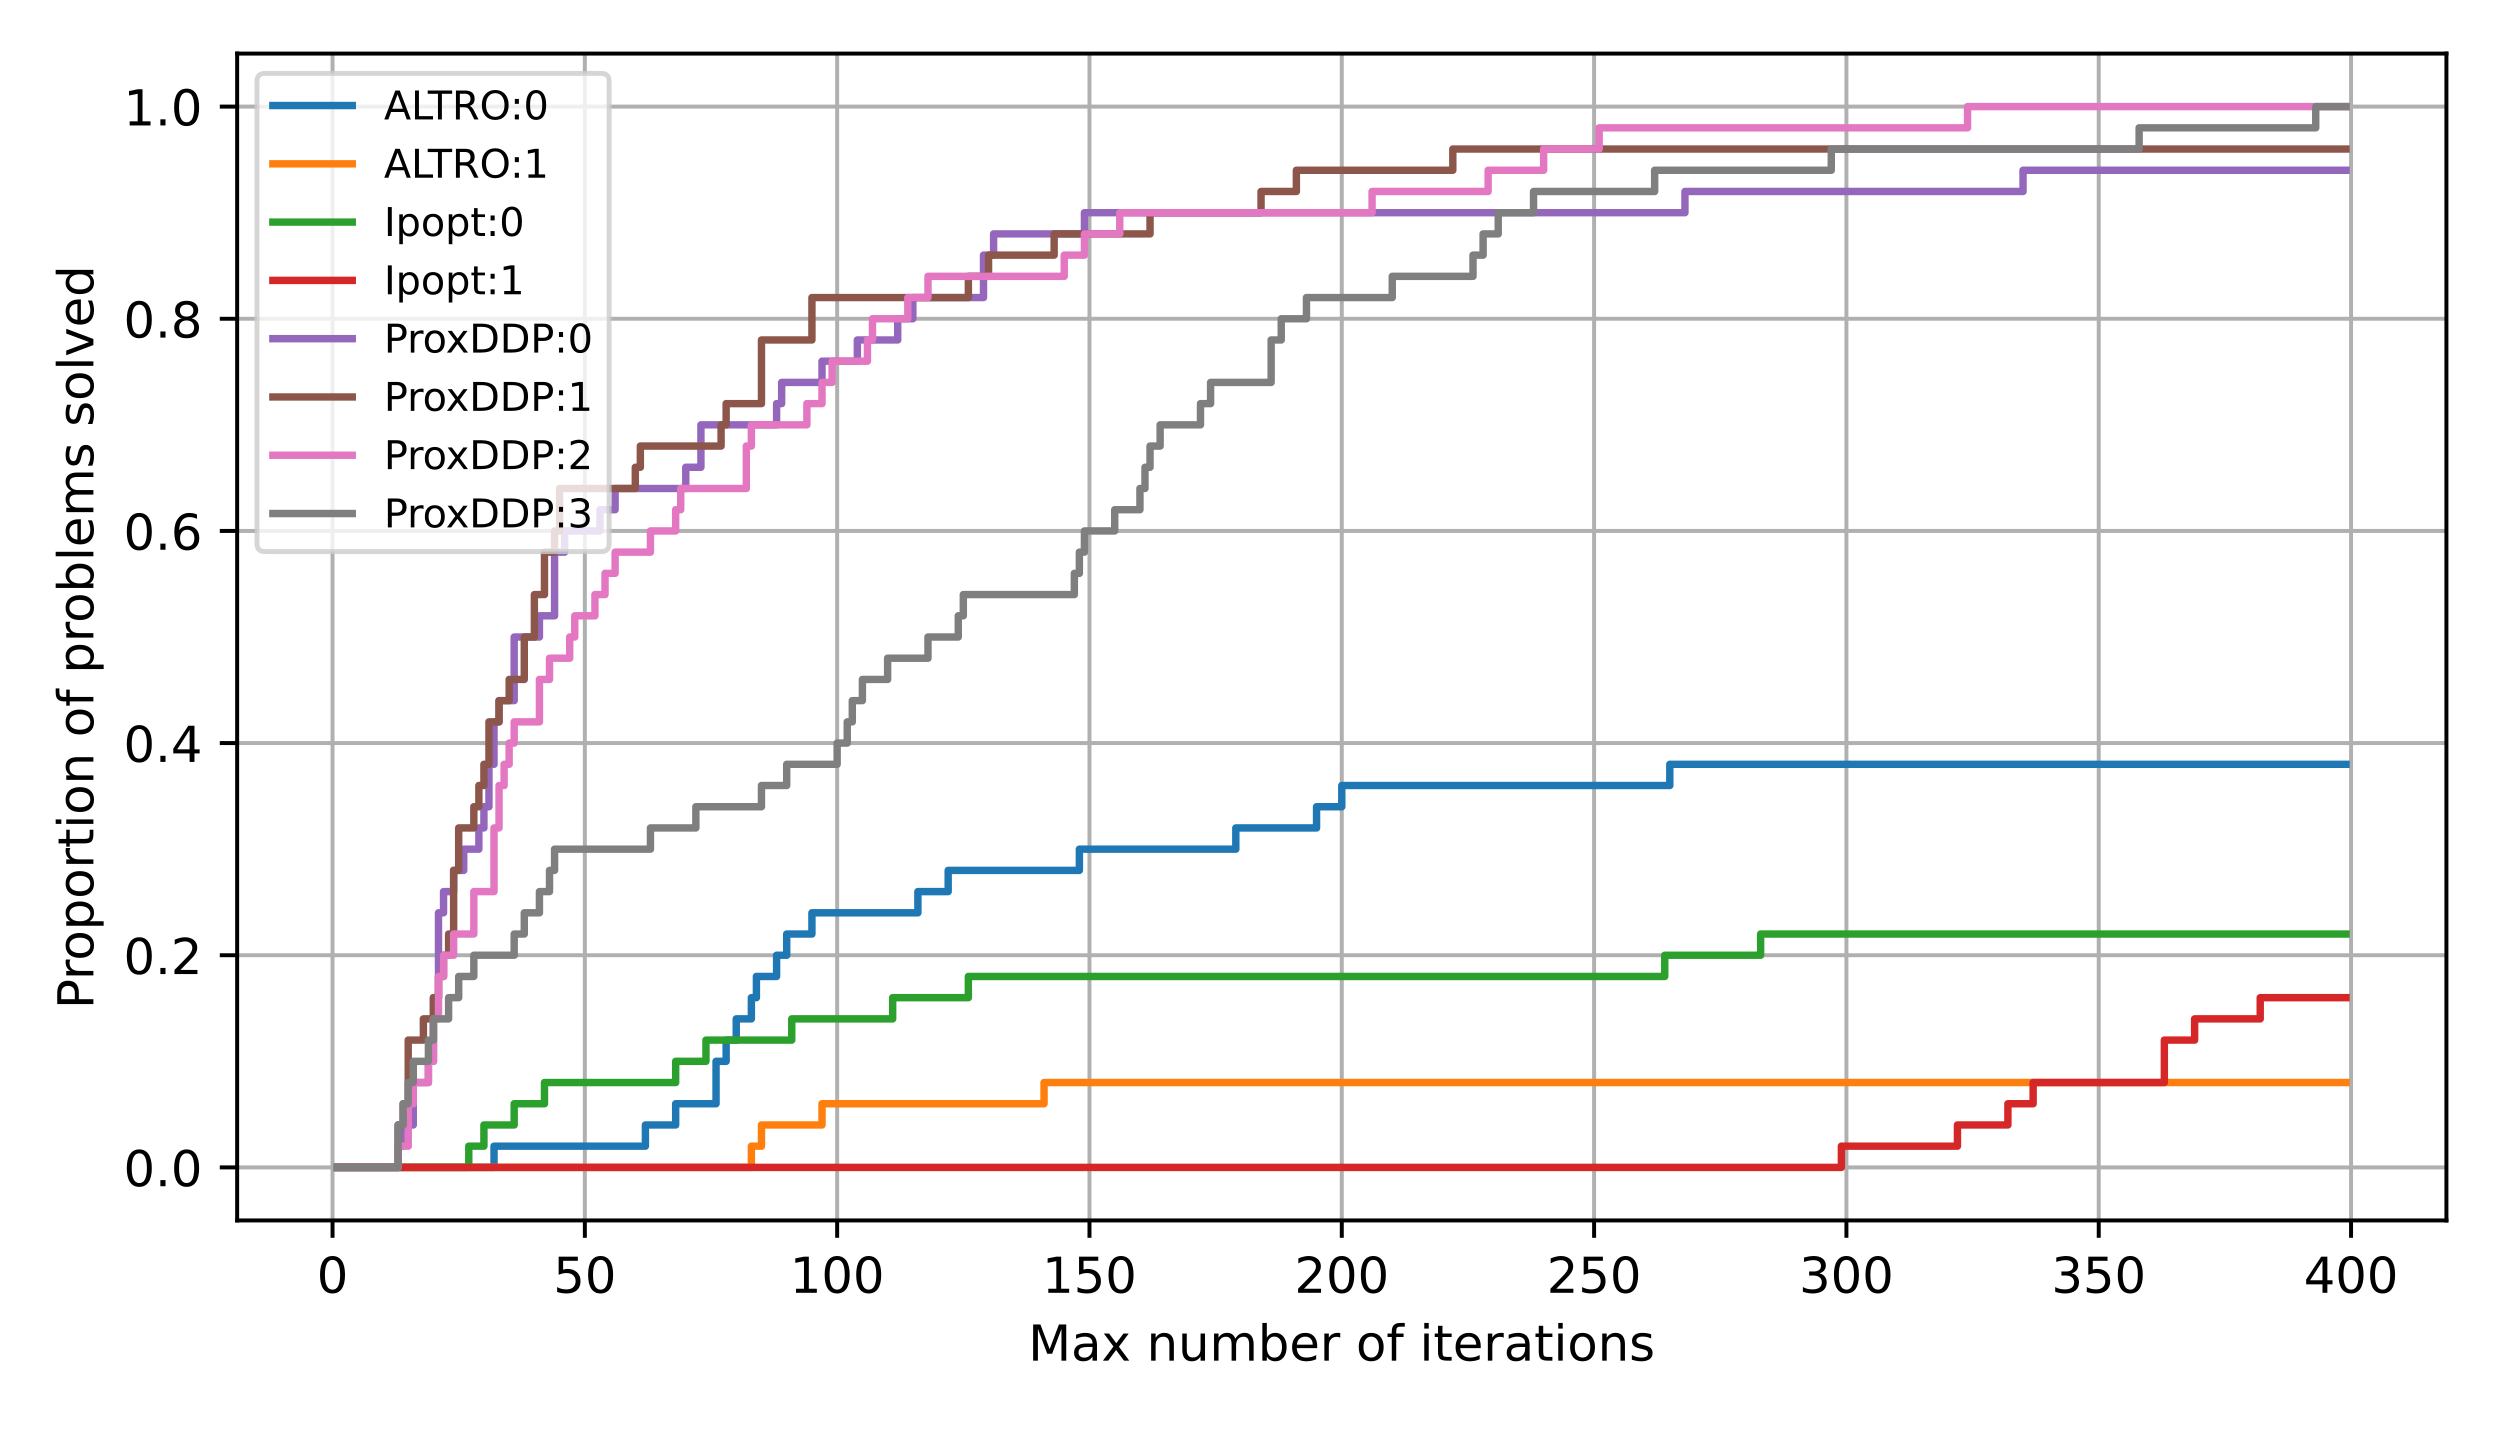 <?xml version="1.0" encoding="UTF-8"?>
<svg xmlns="http://www.w3.org/2000/svg" xmlns:xlink="http://www.w3.org/1999/xlink" width="504" height="288" viewBox="0 0 504 288">
<defs>
<g>
<g id="glyph-0-0">
<path d="M 3.18 -6.641 C 2.672 -6.641 2.289 -6.391 2.031 -5.891 C 1.77 -5.391 1.648 -4.641 1.648 -3.641 C 1.648 -2.641 1.77 -1.891 2.031 -1.391 C 2.289 -0.891 2.672 -0.641 3.18 -0.641 C 3.691 -0.641 4.07 -0.891 4.328 -1.391 C 4.578 -1.891 4.711 -2.641 4.711 -3.641 C 4.711 -4.641 4.578 -5.391 4.328 -5.891 C 4.07 -6.391 3.691 -6.641 3.18 -6.641 Z M 3.18 -7.422 C 3.988 -7.422 4.609 -7.09 5.051 -6.449 C 5.48 -5.801 5.699 -4.859 5.699 -3.641 C 5.699 -2.41 5.48 -1.469 5.051 -0.828 C 4.609 -0.191 3.988 0.129 3.172 0.129 C 2.352 0.129 1.73 -0.191 1.301 -0.828 C 0.871 -1.469 0.66 -2.41 0.66 -3.641 C 0.66 -4.859 0.871 -5.801 1.301 -6.449 C 1.73 -7.09 2.359 -7.422 3.18 -7.422 Z M 3.18 -7.422 "/>
</g>
<g id="glyph-0-1">
<path d="M 1.078 -7.289 L 4.949 -7.289 L 4.949 -6.461 L 1.98 -6.461 L 1.98 -4.672 C 2.121 -4.719 2.27 -4.762 2.41 -4.781 C 2.551 -4.801 2.699 -4.82 2.84 -4.82 C 3.648 -4.82 4.289 -4.59 4.77 -4.148 C 5.25 -3.699 5.488 -3.102 5.488 -2.34 C 5.488 -1.551 5.238 -0.941 4.75 -0.512 C 4.262 -0.078 3.57 0.129 2.691 0.129 C 2.379 0.129 2.07 0.102 1.75 0.059 C 1.43 0.012 1.109 -0.059 0.77 -0.172 L 0.77 -1.16 C 1.059 -1 1.359 -0.879 1.68 -0.801 C 1.988 -0.719 2.32 -0.691 2.672 -0.691 C 3.23 -0.691 3.68 -0.828 4.012 -1.129 C 4.328 -1.43 4.5 -1.828 4.5 -2.34 C 4.5 -2.84 4.328 -3.238 4.012 -3.539 C 3.68 -3.84 3.23 -3.988 2.672 -3.988 C 2.41 -3.988 2.141 -3.961 1.879 -3.898 C 1.621 -3.84 1.352 -3.75 1.078 -3.629 Z M 1.078 -7.289 "/>
</g>
<g id="glyph-0-2">
<path d="M 1.238 -0.828 L 2.852 -0.828 L 2.852 -6.391 L 1.102 -6.039 L 1.102 -6.941 L 2.84 -7.289 L 3.828 -7.289 L 3.828 -0.828 L 5.441 -0.828 L 5.441 0 L 1.238 0 Z M 1.238 -0.828 "/>
</g>
<g id="glyph-0-3">
<path d="M 1.922 -0.828 L 5.359 -0.828 L 5.359 0 L 0.73 0 L 0.73 -0.828 C 1.102 -1.211 1.609 -1.73 2.262 -2.391 C 2.898 -3.039 3.309 -3.461 3.48 -3.648 C 3.801 -4 4.02 -4.301 4.141 -4.551 C 4.262 -4.789 4.328 -5.039 4.328 -5.281 C 4.328 -5.66 4.191 -5.98 3.922 -6.219 C 3.648 -6.461 3.301 -6.59 2.859 -6.59 C 2.551 -6.59 2.219 -6.531 1.879 -6.43 C 1.539 -6.32 1.172 -6.16 0.781 -5.941 L 0.781 -6.941 C 1.18 -7.102 1.551 -7.219 1.891 -7.301 C 2.23 -7.379 2.551 -7.422 2.84 -7.422 C 3.59 -7.422 4.191 -7.23 4.641 -6.852 C 5.09 -6.469 5.32 -5.969 5.32 -5.34 C 5.32 -5.039 5.262 -4.75 5.148 -4.488 C 5.039 -4.219 4.84 -3.898 4.539 -3.539 C 4.461 -3.441 4.199 -3.172 3.762 -2.719 C 3.32 -2.27 2.711 -1.641 1.922 -0.828 Z M 1.922 -0.828 "/>
</g>
<g id="glyph-0-4">
<path d="M 4.059 -3.93 C 4.531 -3.828 4.898 -3.621 5.16 -3.301 C 5.422 -2.98 5.559 -2.578 5.559 -2.121 C 5.559 -1.398 5.309 -0.84 4.82 -0.449 C 4.32 -0.059 3.621 0.129 2.711 0.129 C 2.398 0.129 2.078 0.102 1.762 0.039 C 1.441 -0.012 1.102 -0.102 0.762 -0.219 L 0.762 -1.172 C 1.031 -1.012 1.328 -0.891 1.66 -0.809 C 1.98 -0.73 2.32 -0.691 2.68 -0.691 C 3.301 -0.691 3.77 -0.809 4.09 -1.051 C 4.41 -1.289 4.578 -1.648 4.578 -2.121 C 4.578 -2.539 4.43 -2.879 4.129 -3.121 C 3.828 -3.359 3.41 -3.488 2.871 -3.488 L 2.02 -3.488 L 2.02 -4.301 L 2.91 -4.301 C 3.391 -4.301 3.762 -4.391 4.02 -4.59 C 4.281 -4.781 4.41 -5.059 4.41 -5.43 C 4.41 -5.801 4.27 -6.09 4.012 -6.289 C 3.738 -6.488 3.359 -6.59 2.871 -6.59 C 2.602 -6.59 2.309 -6.559 2 -6.5 C 1.691 -6.441 1.352 -6.352 0.98 -6.23 L 0.98 -7.109 C 1.352 -7.211 1.699 -7.289 2.031 -7.34 C 2.352 -7.391 2.66 -7.422 2.961 -7.422 C 3.699 -7.422 4.289 -7.25 4.73 -6.91 C 5.172 -6.57 5.391 -6.109 5.391 -5.531 C 5.391 -5.129 5.27 -4.789 5.039 -4.512 C 4.809 -4.23 4.48 -4.031 4.059 -3.93 Z M 4.059 -3.93 "/>
</g>
<g id="glyph-0-5">
<path d="M 3.781 -6.43 L 1.289 -2.539 L 3.781 -2.539 Z M 3.52 -7.289 L 4.762 -7.289 L 4.762 -2.539 L 5.801 -2.539 L 5.801 -1.719 L 4.762 -1.719 L 4.762 0 L 3.781 0 L 3.781 -1.719 L 0.488 -1.719 L 0.488 -2.672 Z M 3.52 -7.289 "/>
</g>
<g id="glyph-0-6">
<path d="M 0.98 -7.289 L 2.449 -7.289 L 4.309 -2.328 L 6.18 -7.289 L 7.648 -7.289 L 7.648 0 L 6.691 0 L 6.691 -6.398 L 4.809 -1.398 L 3.82 -1.398 L 1.941 -6.398 L 1.941 0 L 0.98 0 Z M 0.98 -7.289 "/>
</g>
<g id="glyph-0-7">
<path d="M 3.43 -2.75 C 2.699 -2.75 2.199 -2.66 1.922 -2.5 C 1.641 -2.328 1.5 -2.051 1.5 -1.648 C 1.5 -1.328 1.602 -1.07 1.809 -0.891 C 2.02 -0.699 2.309 -0.609 2.672 -0.609 C 3.172 -0.609 3.57 -0.781 3.871 -1.141 C 4.172 -1.488 4.32 -1.961 4.32 -2.551 L 4.32 -2.75 Z M 5.219 -3.121 L 5.219 0 L 4.32 0 L 4.32 -0.828 C 4.109 -0.488 3.852 -0.25 3.551 -0.102 C 3.25 0.051 2.871 0.129 2.43 0.129 C 1.871 0.129 1.422 -0.02 1.09 -0.328 C 0.762 -0.641 0.602 -1.059 0.602 -1.59 C 0.602 -2.199 0.801 -2.66 1.219 -2.98 C 1.629 -3.289 2.238 -3.449 3.059 -3.449 L 4.32 -3.449 L 4.32 -3.539 C 4.32 -3.949 4.18 -4.27 3.91 -4.5 C 3.641 -4.719 3.262 -4.84 2.77 -4.84 C 2.449 -4.84 2.148 -4.801 1.852 -4.719 C 1.551 -4.641 1.27 -4.531 1 -4.391 L 1 -5.219 C 1.32 -5.34 1.641 -5.441 1.949 -5.5 C 2.262 -5.559 2.559 -5.602 2.859 -5.602 C 3.648 -5.602 4.238 -5.391 4.629 -4.98 C 5.02 -4.57 5.219 -3.949 5.219 -3.121 Z M 5.219 -3.121 "/>
</g>
<g id="glyph-0-8">
<path d="M 5.488 -5.469 L 3.512 -2.809 L 5.59 0 L 4.531 0 L 2.941 -2.148 L 1.352 0 L 0.289 0 L 2.41 -2.859 L 0.469 -5.469 L 1.531 -5.469 L 2.98 -3.52 L 4.43 -5.469 Z M 5.488 -5.469 "/>
</g>
<g id="glyph-0-9">
</g>
<g id="glyph-0-10">
<path d="M 5.488 -3.301 L 5.488 0 L 4.59 0 L 4.59 -3.27 C 4.59 -3.789 4.48 -4.172 4.281 -4.43 C 4.078 -4.691 3.781 -4.82 3.379 -4.82 C 2.891 -4.82 2.512 -4.66 2.23 -4.352 C 1.949 -4.039 1.809 -3.621 1.809 -3.09 L 1.809 0 L 0.91 0 L 0.91 -5.469 L 1.809 -5.469 L 1.809 -4.621 C 2.02 -4.941 2.27 -5.191 2.57 -5.352 C 2.859 -5.512 3.199 -5.602 3.578 -5.602 C 4.199 -5.602 4.68 -5.398 5 -5.012 C 5.32 -4.621 5.488 -4.051 5.488 -3.301 Z M 5.488 -3.301 "/>
</g>
<g id="glyph-0-11">
<path d="M 0.852 -2.16 L 0.852 -5.469 L 1.75 -5.469 L 1.75 -2.191 C 1.75 -1.672 1.852 -1.289 2.051 -1.031 C 2.25 -0.77 2.551 -0.641 2.961 -0.641 C 3.441 -0.641 3.828 -0.789 4.109 -1.102 C 4.391 -1.41 4.531 -1.828 4.531 -2.371 L 4.531 -5.469 L 5.43 -5.469 L 5.43 0 L 4.531 0 L 4.531 -0.84 C 4.309 -0.5 4.051 -0.262 3.77 -0.102 C 3.48 0.051 3.148 0.129 2.77 0.129 C 2.141 0.129 1.66 -0.059 1.34 -0.449 C 1.012 -0.828 0.852 -1.398 0.852 -2.16 Z M 3.109 -5.602 Z M 3.109 -5.602 "/>
</g>
<g id="glyph-0-12">
<path d="M 5.199 -4.422 C 5.422 -4.82 5.691 -5.109 6 -5.309 C 6.309 -5.5 6.68 -5.602 7.109 -5.602 C 7.672 -5.602 8.109 -5.398 8.422 -5 C 8.73 -4.602 8.891 -4.031 8.891 -3.301 L 8.891 0 L 7.988 0 L 7.988 -3.27 C 7.988 -3.789 7.891 -4.18 7.711 -4.441 C 7.52 -4.691 7.238 -4.82 6.859 -4.82 C 6.391 -4.82 6.02 -4.66 5.75 -4.352 C 5.48 -4.039 5.352 -3.621 5.352 -3.09 L 5.352 0 L 4.449 0 L 4.449 -3.27 C 4.449 -3.789 4.352 -4.18 4.172 -4.441 C 3.98 -4.691 3.691 -4.82 3.309 -4.82 C 2.852 -4.82 2.48 -4.66 2.211 -4.352 C 1.941 -4.039 1.809 -3.621 1.809 -3.09 L 1.809 0 L 0.91 0 L 0.91 -5.469 L 1.809 -5.469 L 1.809 -4.621 C 2.012 -4.949 2.262 -5.199 2.551 -5.359 C 2.828 -5.52 3.172 -5.602 3.57 -5.602 C 3.969 -5.602 4.301 -5.5 4.578 -5.301 C 4.859 -5.102 5.059 -4.801 5.199 -4.422 Z M 5.199 -4.422 "/>
</g>
<g id="glyph-0-13">
<path d="M 4.871 -2.73 C 4.871 -3.391 4.73 -3.898 4.461 -4.281 C 4.18 -4.66 3.809 -4.852 3.34 -4.852 C 2.859 -4.852 2.488 -4.66 2.219 -4.281 C 1.941 -3.898 1.809 -3.391 1.809 -2.73 C 1.809 -2.07 1.941 -1.551 2.219 -1.172 C 2.488 -0.789 2.859 -0.609 3.34 -0.609 C 3.809 -0.609 4.18 -0.789 4.461 -1.172 C 4.73 -1.551 4.871 -2.07 4.871 -2.73 Z M 1.809 -4.641 C 1.988 -4.961 2.23 -5.199 2.52 -5.359 C 2.809 -5.52 3.16 -5.602 3.559 -5.602 C 4.219 -5.602 4.762 -5.328 5.18 -4.809 C 5.59 -4.281 5.801 -3.59 5.801 -2.73 C 5.801 -1.871 5.59 -1.172 5.18 -0.648 C 4.762 -0.129 4.219 0.129 3.559 0.129 C 3.16 0.129 2.809 0.051 2.52 -0.102 C 2.23 -0.25 1.988 -0.488 1.809 -0.82 L 1.809 0 L 0.91 0 L 0.91 -7.602 L 1.809 -7.602 Z M 1.809 -4.641 "/>
</g>
<g id="glyph-0-14">
<path d="M 5.621 -2.961 L 5.621 -2.52 L 1.488 -2.52 C 1.531 -1.898 1.711 -1.422 2.051 -1.102 C 2.379 -0.781 2.84 -0.621 3.441 -0.621 C 3.781 -0.621 4.121 -0.66 4.441 -0.738 C 4.762 -0.82 5.09 -0.949 5.41 -1.129 L 5.41 -0.281 C 5.09 -0.141 4.762 -0.031 4.422 0.031 C 4.078 0.09 3.73 0.129 3.391 0.129 C 2.512 0.129 1.82 -0.121 1.309 -0.621 C 0.801 -1.121 0.551 -1.809 0.551 -2.68 C 0.551 -3.57 0.789 -4.281 1.27 -4.809 C 1.75 -5.328 2.41 -5.602 3.23 -5.602 C 3.969 -5.602 4.551 -5.359 4.98 -4.891 C 5.398 -4.41 5.621 -3.77 5.621 -2.961 Z M 4.719 -3.219 C 4.711 -3.711 4.57 -4.102 4.309 -4.398 C 4.039 -4.691 3.68 -4.84 3.238 -4.84 C 2.738 -4.84 2.34 -4.691 2.039 -4.41 C 1.738 -4.129 1.559 -3.73 1.52 -3.219 Z M 4.719 -3.219 "/>
</g>
<g id="glyph-0-15">
<path d="M 4.109 -4.629 C 4.012 -4.691 3.898 -4.73 3.781 -4.762 C 3.66 -4.781 3.531 -4.801 3.391 -4.801 C 2.879 -4.801 2.488 -4.629 2.219 -4.301 C 1.941 -3.969 1.809 -3.5 1.809 -2.879 L 1.809 0 L 0.91 0 L 0.91 -5.469 L 1.809 -5.469 L 1.809 -4.621 C 1.988 -4.949 2.238 -5.199 2.539 -5.359 C 2.84 -5.52 3.211 -5.602 3.648 -5.602 C 3.711 -5.602 3.781 -5.59 3.859 -5.59 C 3.93 -5.578 4.012 -5.57 4.109 -5.551 Z M 4.109 -4.629 "/>
</g>
<g id="glyph-0-16">
<path d="M 3.059 -4.84 C 2.578 -4.84 2.199 -4.648 1.922 -4.27 C 1.641 -3.891 1.5 -3.379 1.5 -2.73 C 1.5 -2.07 1.629 -1.559 1.91 -1.18 C 2.191 -0.801 2.57 -0.621 3.059 -0.621 C 3.539 -0.621 3.922 -0.801 4.199 -1.18 C 4.48 -1.559 4.621 -2.07 4.621 -2.73 C 4.621 -3.371 4.48 -3.891 4.199 -4.27 C 3.922 -4.648 3.539 -4.84 3.059 -4.84 Z M 3.059 -5.602 C 3.84 -5.602 4.449 -5.34 4.898 -4.84 C 5.34 -4.328 5.57 -3.629 5.57 -2.73 C 5.57 -1.828 5.34 -1.129 4.898 -0.629 C 4.449 -0.121 3.84 0.129 3.059 0.129 C 2.27 0.129 1.648 -0.121 1.211 -0.629 C 0.77 -1.129 0.551 -1.828 0.551 -2.73 C 0.551 -3.629 0.77 -4.328 1.211 -4.84 C 1.648 -5.34 2.27 -5.602 3.059 -5.602 Z M 3.059 -5.602 "/>
</g>
<g id="glyph-0-17">
<path d="M 3.711 -7.602 L 3.711 -6.852 L 2.852 -6.852 C 2.531 -6.852 2.301 -6.781 2.18 -6.648 C 2.051 -6.52 1.988 -6.289 1.988 -5.949 L 1.988 -5.469 L 3.469 -5.469 L 3.469 -4.77 L 1.988 -4.77 L 1.988 0 L 1.09 0 L 1.09 -4.77 L 0.23 -4.77 L 0.23 -5.469 L 1.09 -5.469 L 1.09 -5.852 C 1.09 -6.449 1.23 -6.898 1.512 -7.18 C 1.789 -7.461 2.238 -7.602 2.859 -7.602 Z M 3.711 -7.602 "/>
</g>
<g id="glyph-0-18">
<path d="M 0.941 -5.469 L 1.84 -5.469 L 1.84 0 L 0.941 0 Z M 0.941 -7.602 L 1.84 -7.602 L 1.84 -6.461 L 0.941 -6.461 Z M 0.941 -7.602 "/>
</g>
<g id="glyph-0-19">
<path d="M 1.828 -7.02 L 1.828 -5.469 L 3.68 -5.469 L 3.68 -4.77 L 1.828 -4.77 L 1.828 -1.801 C 1.828 -1.352 1.891 -1.059 2.012 -0.941 C 2.129 -0.809 2.379 -0.75 2.762 -0.75 L 3.68 -0.75 L 3.68 0 L 2.762 0 C 2.059 0 1.578 -0.129 1.32 -0.391 C 1.059 -0.648 0.93 -1.121 0.93 -1.801 L 0.93 -4.77 L 0.27 -4.77 L 0.27 -5.469 L 0.93 -5.469 L 0.93 -7.02 Z M 1.828 -7.02 "/>
</g>
<g id="glyph-0-20">
<path d="M 4.43 -5.309 L 4.43 -4.461 C 4.172 -4.578 3.91 -4.68 3.641 -4.75 C 3.359 -4.809 3.078 -4.852 2.789 -4.852 C 2.34 -4.852 2 -4.781 1.781 -4.641 C 1.559 -4.5 1.449 -4.301 1.449 -4.031 C 1.449 -3.82 1.531 -3.66 1.691 -3.539 C 1.852 -3.422 2.172 -3.301 2.648 -3.199 L 2.961 -3.129 C 3.602 -2.988 4.051 -2.789 4.32 -2.551 C 4.578 -2.301 4.719 -1.949 4.719 -1.512 C 4.719 -1 4.52 -0.602 4.121 -0.309 C 3.719 -0.012 3.16 0.129 2.461 0.129 C 2.16 0.129 1.859 0.102 1.539 0.051 C 1.219 0 0.891 -0.078 0.539 -0.199 L 0.539 -1.129 C 0.871 -0.949 1.199 -0.82 1.52 -0.738 C 1.84 -0.648 2.16 -0.609 2.48 -0.609 C 2.898 -0.609 3.23 -0.68 3.461 -0.82 C 3.68 -0.961 3.801 -1.172 3.801 -1.441 C 3.801 -1.68 3.711 -1.871 3.551 -2 C 3.391 -2.129 3.031 -2.262 2.469 -2.379 L 2.16 -2.449 C 1.602 -2.57 1.191 -2.75 0.949 -2.988 C 0.699 -3.23 0.578 -3.559 0.578 -3.988 C 0.578 -4.5 0.762 -4.898 1.121 -5.18 C 1.48 -5.461 2 -5.602 2.68 -5.602 C 3.012 -5.602 3.32 -5.57 3.621 -5.52 C 3.91 -5.469 4.18 -5.398 4.43 -5.309 Z M 4.43 -5.309 "/>
</g>
<g id="glyph-0-21">
<path d="M 1.07 -1.238 L 2.102 -1.238 L 2.102 0 L 1.07 0 Z M 1.07 -1.238 "/>
</g>
<g id="glyph-0-22">
<path d="M 3.301 -4.039 C 2.859 -4.039 2.512 -3.879 2.25 -3.578 C 1.988 -3.281 1.859 -2.859 1.859 -2.34 C 1.859 -1.809 1.988 -1.391 2.25 -1.09 C 2.512 -0.789 2.859 -0.641 3.301 -0.641 C 3.738 -0.641 4.09 -0.789 4.352 -1.09 C 4.609 -1.391 4.738 -1.809 4.738 -2.34 C 4.738 -2.859 4.609 -3.281 4.352 -3.578 C 4.09 -3.879 3.738 -4.039 3.301 -4.039 Z M 5.262 -7.129 L 5.262 -6.23 C 5.012 -6.352 4.762 -6.441 4.512 -6.5 C 4.25 -6.559 4 -6.59 3.762 -6.59 C 3.102 -6.59 2.602 -6.371 2.262 -5.93 C 1.922 -5.488 1.719 -4.82 1.68 -3.941 C 1.871 -4.219 2.109 -4.441 2.398 -4.59 C 2.691 -4.738 3.012 -4.82 3.359 -4.82 C 4.09 -4.82 4.672 -4.59 5.09 -4.148 C 5.512 -3.711 5.73 -3.102 5.73 -2.34 C 5.73 -1.59 5.5 -0.988 5.059 -0.539 C 4.621 -0.09 4.031 0.129 3.301 0.129 C 2.461 0.129 1.809 -0.191 1.371 -0.828 C 0.922 -1.469 0.699 -2.41 0.699 -3.641 C 0.699 -4.789 0.969 -5.711 1.52 -6.391 C 2.059 -7.07 2.801 -7.422 3.719 -7.422 C 3.961 -7.422 4.211 -7.391 4.469 -7.352 C 4.719 -7.301 4.98 -7.23 5.262 -7.129 Z M 5.262 -7.129 "/>
</g>
<g id="glyph-0-23">
<path d="M 3.18 -3.461 C 2.711 -3.461 2.34 -3.328 2.07 -3.078 C 1.801 -2.828 1.672 -2.488 1.672 -2.051 C 1.672 -1.609 1.801 -1.262 2.07 -1.012 C 2.34 -0.762 2.711 -0.641 3.18 -0.641 C 3.641 -0.641 4.012 -0.762 4.281 -1.02 C 4.551 -1.27 4.691 -1.609 4.691 -2.051 C 4.691 -2.488 4.551 -2.828 4.289 -3.078 C 4.02 -3.328 3.648 -3.461 3.18 -3.461 Z M 2.191 -3.879 C 1.77 -3.98 1.441 -4.18 1.199 -4.469 C 0.961 -4.762 0.852 -5.109 0.852 -5.531 C 0.852 -6.109 1.051 -6.57 1.469 -6.91 C 1.879 -7.25 2.449 -7.422 3.18 -7.422 C 3.898 -7.422 4.469 -7.25 4.891 -6.91 C 5.301 -6.57 5.512 -6.109 5.512 -5.531 C 5.512 -5.109 5.391 -4.762 5.148 -4.469 C 4.91 -4.18 4.59 -3.98 4.172 -3.879 C 4.641 -3.77 5.012 -3.551 5.281 -3.23 C 5.539 -2.91 5.68 -2.512 5.68 -2.051 C 5.68 -1.34 5.461 -0.801 5.031 -0.43 C 4.59 -0.051 3.969 0.129 3.172 0.129 C 2.371 0.129 1.75 -0.051 1.32 -0.43 C 0.891 -0.801 0.68 -1.34 0.68 -2.051 C 0.68 -2.512 0.809 -2.91 1.078 -3.23 C 1.34 -3.551 1.711 -3.77 2.191 -3.879 Z M 1.828 -5.441 C 1.828 -5.059 1.941 -4.762 2.18 -4.551 C 2.422 -4.34 2.75 -4.238 3.18 -4.238 C 3.602 -4.238 3.93 -4.34 4.172 -4.551 C 4.41 -4.762 4.531 -5.059 4.531 -5.441 C 4.531 -5.82 4.41 -6.109 4.172 -6.32 C 3.93 -6.531 3.602 -6.641 3.18 -6.641 C 2.75 -6.641 2.422 -6.531 2.18 -6.32 C 1.941 -6.109 1.828 -5.82 1.828 -5.441 Z M 1.828 -5.441 "/>
</g>
<g id="glyph-1-0">
<path d="M -6.48 -1.969 L -3.738 -1.969 L -3.738 -3.211 C -3.738 -3.672 -3.852 -4.02 -4.09 -4.27 C -4.328 -4.52 -4.672 -4.648 -5.109 -4.648 C -5.551 -4.648 -5.879 -4.52 -6.121 -4.27 C -6.359 -4.02 -6.48 -3.672 -6.48 -3.211 Z M -7.289 -0.98 L -7.289 -3.211 C -7.289 -4.02 -7.102 -4.641 -6.73 -5.059 C -6.359 -5.48 -5.82 -5.691 -5.109 -5.691 C -4.391 -5.691 -3.84 -5.48 -3.48 -5.059 C -3.109 -4.641 -2.93 -4.02 -2.93 -3.211 L -2.93 -1.969 L 0 -1.969 L 0 -0.98 Z M -7.289 -0.98 "/>
</g>
<g id="glyph-1-1">
<path d="M -4.629 -4.109 C -4.691 -4.012 -4.73 -3.898 -4.762 -3.781 C -4.781 -3.66 -4.801 -3.531 -4.801 -3.391 C -4.801 -2.879 -4.629 -2.488 -4.301 -2.219 C -3.969 -1.941 -3.5 -1.809 -2.879 -1.809 L 0 -1.809 L 0 -0.91 L -5.469 -0.91 L -5.469 -1.809 L -4.621 -1.809 C -4.949 -1.988 -5.199 -2.238 -5.359 -2.539 C -5.52 -2.84 -5.602 -3.211 -5.602 -3.648 C -5.602 -3.711 -5.59 -3.781 -5.59 -3.859 C -5.578 -3.93 -5.57 -4.012 -5.551 -4.109 Z M -4.629 -4.109 "/>
</g>
<g id="glyph-1-2">
<path d="M -4.84 -3.059 C -4.84 -2.578 -4.648 -2.199 -4.27 -1.922 C -3.891 -1.641 -3.379 -1.5 -2.73 -1.5 C -2.07 -1.5 -1.559 -1.629 -1.18 -1.91 C -0.801 -2.191 -0.621 -2.57 -0.621 -3.059 C -0.621 -3.539 -0.801 -3.922 -1.18 -4.199 C -1.559 -4.48 -2.07 -4.621 -2.73 -4.621 C -3.371 -4.621 -3.891 -4.48 -4.27 -4.199 C -4.648 -3.922 -4.84 -3.539 -4.84 -3.059 Z M -5.602 -3.059 C -5.602 -3.84 -5.34 -4.449 -4.84 -4.898 C -4.328 -5.34 -3.629 -5.57 -2.73 -5.57 C -1.828 -5.57 -1.129 -5.34 -0.629 -4.898 C -0.121 -4.449 0.129 -3.84 0.129 -3.059 C 0.129 -2.27 -0.121 -1.648 -0.629 -1.211 C -1.129 -0.77 -1.828 -0.551 -2.73 -0.551 C -3.629 -0.551 -4.328 -0.77 -4.84 -1.211 C -5.34 -1.648 -5.602 -2.27 -5.602 -3.059 Z M -5.602 -3.059 "/>
</g>
<g id="glyph-1-3">
<path d="M -0.82 -1.809 L 2.07 -1.809 L 2.07 -0.91 L -5.469 -0.91 L -5.469 -1.809 L -4.641 -1.809 C -4.961 -1.988 -5.199 -2.23 -5.359 -2.52 C -5.52 -2.809 -5.602 -3.16 -5.602 -3.559 C -5.602 -4.219 -5.328 -4.762 -4.809 -5.18 C -4.281 -5.59 -3.59 -5.801 -2.73 -5.801 C -1.871 -5.801 -1.172 -5.59 -0.648 -5.18 C -0.129 -4.762 0.129 -4.219 0.129 -3.559 C 0.129 -3.16 0.051 -2.809 -0.102 -2.52 C -0.25 -2.23 -0.488 -1.988 -0.82 -1.809 Z M -2.73 -4.871 C -3.391 -4.871 -3.898 -4.73 -4.281 -4.461 C -4.66 -4.18 -4.852 -3.809 -4.852 -3.34 C -4.852 -2.859 -4.66 -2.488 -4.281 -2.219 C -3.898 -1.941 -3.391 -1.809 -2.73 -1.809 C -2.07 -1.809 -1.551 -1.941 -1.172 -2.219 C -0.789 -2.488 -0.609 -2.859 -0.609 -3.34 C -0.609 -3.809 -0.789 -4.18 -1.172 -4.461 C -1.551 -4.73 -2.07 -4.871 -2.73 -4.871 Z M -2.73 -4.871 "/>
</g>
<g id="glyph-1-4">
<path d="M -7.02 -1.828 L -5.469 -1.828 L -5.469 -3.68 L -4.77 -3.68 L -4.77 -1.828 L -1.801 -1.828 C -1.352 -1.828 -1.059 -1.891 -0.941 -2.012 C -0.809 -2.129 -0.75 -2.379 -0.75 -2.762 L -0.75 -3.68 L 0 -3.68 L 0 -2.762 C 0 -2.059 -0.129 -1.578 -0.391 -1.32 C -0.648 -1.059 -1.121 -0.93 -1.801 -0.93 L -4.77 -0.93 L -4.77 -0.27 L -5.469 -0.27 L -5.469 -0.93 L -7.02 -0.93 Z M -7.02 -1.828 "/>
</g>
<g id="glyph-1-5">
<path d="M -5.469 -0.941 L -5.469 -1.84 L 0 -1.84 L 0 -0.941 Z M -7.602 -0.941 L -7.602 -1.84 L -6.461 -1.84 L -6.461 -0.941 Z M -7.602 -0.941 "/>
</g>
<g id="glyph-1-6">
<path d="M -3.301 -5.488 L 0 -5.488 L 0 -4.59 L -3.27 -4.59 C -3.789 -4.59 -4.172 -4.48 -4.43 -4.281 C -4.691 -4.078 -4.82 -3.781 -4.82 -3.379 C -4.82 -2.891 -4.66 -2.512 -4.352 -2.23 C -4.039 -1.949 -3.621 -1.809 -3.09 -1.809 L 0 -1.809 L 0 -0.91 L -5.469 -0.91 L -5.469 -1.809 L -4.621 -1.809 C -4.941 -2.02 -5.191 -2.27 -5.352 -2.57 C -5.512 -2.859 -5.602 -3.199 -5.602 -3.578 C -5.602 -4.199 -5.398 -4.68 -5.012 -5 C -4.621 -5.32 -4.051 -5.488 -3.301 -5.488 Z M -3.301 -5.488 "/>
</g>
<g id="glyph-1-7">
</g>
<g id="glyph-1-8">
<path d="M -7.602 -3.711 L -6.852 -3.711 L -6.852 -2.852 C -6.852 -2.531 -6.781 -2.301 -6.648 -2.18 C -6.52 -2.051 -6.289 -1.988 -5.949 -1.988 L -5.469 -1.988 L -5.469 -3.469 L -4.77 -3.469 L -4.77 -1.988 L 0 -1.988 L 0 -1.09 L -4.77 -1.09 L -4.77 -0.23 L -5.469 -0.23 L -5.469 -1.09 L -5.852 -1.09 C -6.449 -1.09 -6.898 -1.23 -7.18 -1.512 C -7.461 -1.789 -7.602 -2.238 -7.602 -2.859 Z M -7.602 -3.711 "/>
</g>
<g id="glyph-1-9">
<path d="M -2.73 -4.871 C -3.391 -4.871 -3.898 -4.73 -4.281 -4.461 C -4.66 -4.18 -4.852 -3.809 -4.852 -3.34 C -4.852 -2.859 -4.66 -2.488 -4.281 -2.219 C -3.898 -1.941 -3.391 -1.809 -2.73 -1.809 C -2.07 -1.809 -1.551 -1.941 -1.172 -2.219 C -0.789 -2.488 -0.609 -2.859 -0.609 -3.34 C -0.609 -3.809 -0.789 -4.18 -1.172 -4.461 C -1.551 -4.73 -2.07 -4.871 -2.73 -4.871 Z M -4.641 -1.809 C -4.961 -1.988 -5.199 -2.23 -5.359 -2.52 C -5.52 -2.809 -5.602 -3.16 -5.602 -3.559 C -5.602 -4.219 -5.328 -4.762 -4.809 -5.18 C -4.281 -5.59 -3.59 -5.801 -2.73 -5.801 C -1.871 -5.801 -1.172 -5.59 -0.648 -5.18 C -0.129 -4.762 0.129 -4.219 0.129 -3.559 C 0.129 -3.16 0.051 -2.809 -0.102 -2.52 C -0.25 -2.23 -0.488 -1.988 -0.82 -1.809 L 0 -1.809 L 0 -0.91 L -7.602 -0.91 L -7.602 -1.809 Z M -4.641 -1.809 "/>
</g>
<g id="glyph-1-10">
<path d="M -7.602 -0.941 L -7.602 -1.84 L 0 -1.84 L 0 -0.941 Z M -7.602 -0.941 "/>
</g>
<g id="glyph-1-11">
<path d="M -2.961 -5.621 L -2.52 -5.621 L -2.52 -1.488 C -1.898 -1.531 -1.422 -1.711 -1.102 -2.051 C -0.781 -2.379 -0.621 -2.84 -0.621 -3.441 C -0.621 -3.781 -0.66 -4.121 -0.738 -4.441 C -0.82 -4.762 -0.949 -5.09 -1.129 -5.41 L -0.281 -5.41 C -0.141 -5.09 -0.031 -4.762 0.031 -4.422 C 0.09 -4.078 0.129 -3.73 0.129 -3.391 C 0.129 -2.512 -0.121 -1.82 -0.621 -1.309 C -1.121 -0.801 -1.809 -0.551 -2.68 -0.551 C -3.57 -0.551 -4.281 -0.789 -4.809 -1.27 C -5.328 -1.75 -5.602 -2.41 -5.602 -3.23 C -5.602 -3.969 -5.359 -4.551 -4.891 -4.98 C -4.41 -5.398 -3.77 -5.621 -2.961 -5.621 Z M -3.219 -4.719 C -3.711 -4.711 -4.102 -4.57 -4.398 -4.309 C -4.691 -4.039 -4.84 -3.68 -4.84 -3.238 C -4.84 -2.738 -4.691 -2.34 -4.41 -2.039 C -4.129 -1.738 -3.73 -1.559 -3.219 -1.52 Z M -3.219 -4.719 "/>
</g>
<g id="glyph-1-12">
<path d="M -4.422 -5.199 C -4.82 -5.422 -5.109 -5.691 -5.309 -6 C -5.5 -6.309 -5.602 -6.68 -5.602 -7.109 C -5.602 -7.672 -5.398 -8.109 -5 -8.422 C -4.602 -8.73 -4.031 -8.891 -3.301 -8.891 L 0 -8.891 L 0 -7.988 L -3.27 -7.988 C -3.789 -7.988 -4.18 -7.891 -4.441 -7.711 C -4.691 -7.52 -4.82 -7.238 -4.82 -6.859 C -4.82 -6.391 -4.66 -6.02 -4.352 -5.75 C -4.039 -5.48 -3.621 -5.352 -3.09 -5.352 L 0 -5.352 L 0 -4.449 L -3.27 -4.449 C -3.789 -4.449 -4.18 -4.352 -4.441 -4.172 C -4.691 -3.98 -4.82 -3.691 -4.82 -3.309 C -4.82 -2.852 -4.66 -2.48 -4.352 -2.211 C -4.039 -1.941 -3.621 -1.809 -3.09 -1.809 L 0 -1.809 L 0 -0.91 L -5.469 -0.91 L -5.469 -1.809 L -4.621 -1.809 C -4.949 -2.012 -5.199 -2.262 -5.359 -2.551 C -5.52 -2.828 -5.602 -3.172 -5.602 -3.57 C -5.602 -3.969 -5.5 -4.301 -5.301 -4.578 C -5.102 -4.859 -4.801 -5.059 -4.422 -5.199 Z M -4.422 -5.199 "/>
</g>
<g id="glyph-1-13">
<path d="M -5.309 -4.43 L -4.461 -4.43 C -4.578 -4.172 -4.68 -3.91 -4.75 -3.641 C -4.809 -3.359 -4.852 -3.078 -4.852 -2.789 C -4.852 -2.34 -4.781 -2 -4.641 -1.781 C -4.5 -1.559 -4.301 -1.449 -4.031 -1.449 C -3.82 -1.449 -3.66 -1.531 -3.539 -1.691 C -3.422 -1.852 -3.301 -2.172 -3.199 -2.648 L -3.129 -2.961 C -2.988 -3.602 -2.789 -4.051 -2.551 -4.32 C -2.301 -4.578 -1.949 -4.719 -1.512 -4.719 C -1 -4.719 -0.602 -4.52 -0.309 -4.121 C -0.012 -3.719 0.129 -3.16 0.129 -2.461 C 0.129 -2.16 0.102 -1.859 0.051 -1.539 C 0 -1.219 -0.078 -0.891 -0.199 -0.539 L -1.129 -0.539 C -0.949 -0.871 -0.82 -1.199 -0.738 -1.52 C -0.648 -1.84 -0.609 -2.16 -0.609 -2.48 C -0.609 -2.898 -0.68 -3.23 -0.82 -3.461 C -0.961 -3.68 -1.172 -3.801 -1.441 -3.801 C -1.68 -3.801 -1.871 -3.711 -2 -3.551 C -2.129 -3.391 -2.262 -3.031 -2.379 -2.469 L -2.449 -2.16 C -2.57 -1.602 -2.75 -1.191 -2.988 -0.949 C -3.23 -0.699 -3.559 -0.578 -3.988 -0.578 C -4.5 -0.578 -4.898 -0.762 -5.18 -1.121 C -5.461 -1.48 -5.602 -2 -5.602 -2.68 C -5.602 -3.012 -5.57 -3.32 -5.52 -3.621 C -5.469 -3.91 -5.398 -4.18 -5.309 -4.43 Z M -5.309 -4.43 "/>
</g>
<g id="glyph-1-14">
<path d="M -5.469 -0.301 L -5.469 -1.25 L -0.879 -2.961 L -5.469 -4.672 L -5.469 -5.621 L 0 -3.57 L 0 -2.352 Z M -5.469 -0.301 "/>
</g>
<g id="glyph-1-15">
<path d="M -4.641 -4.539 L -7.602 -4.539 L -7.602 -5.441 L 0 -5.441 L 0 -4.539 L -0.82 -4.539 C -0.488 -4.352 -0.25 -4.109 -0.102 -3.82 C 0.051 -3.531 0.129 -3.191 0.129 -2.789 C 0.129 -2.129 -0.129 -1.59 -0.648 -1.172 C -1.172 -0.75 -1.871 -0.551 -2.73 -0.551 C -3.59 -0.551 -4.281 -0.75 -4.809 -1.172 C -5.328 -1.59 -5.602 -2.129 -5.602 -2.789 C -5.602 -3.191 -5.52 -3.531 -5.359 -3.82 C -5.199 -4.109 -4.961 -4.352 -4.641 -4.539 Z M -2.73 -1.48 C -2.07 -1.48 -1.551 -1.609 -1.172 -1.879 C -0.789 -2.148 -0.609 -2.52 -0.609 -3 C -0.609 -3.48 -0.789 -3.852 -1.172 -4.129 C -1.551 -4.398 -2.07 -4.539 -2.73 -4.539 C -3.391 -4.539 -3.898 -4.398 -4.281 -4.129 C -4.66 -3.852 -4.852 -3.48 -4.852 -3 C -4.852 -2.52 -4.66 -2.148 -4.281 -1.879 C -3.898 -1.609 -3.391 -1.48 -2.73 -1.48 Z M -2.73 -1.48 "/>
</g>
<g id="glyph-2-0">
<path d="M 2.734 -5.055 L 1.664 -2.152 L 3.809 -2.152 Z M 2.289 -5.832 L 3.184 -5.832 L 5.406 0 L 4.586 0 L 4.055 -1.496 L 1.426 -1.496 L 0.895 0 L 0.062 0 Z M 2.289 -5.832 "/>
</g>
<g id="glyph-2-1">
<path d="M 0.785 -5.832 L 1.574 -5.832 L 1.574 -0.664 L 4.414 -0.664 L 4.414 0 L 0.785 0 Z M 0.785 -5.832 "/>
</g>
<g id="glyph-2-2">
<path d="M -0.016 -5.832 L 4.91 -5.832 L 4.91 -5.168 L 2.84 -5.168 L 2.84 0 L 2.047 0 L 2.047 -5.168 L -0.016 -5.168 Z M -0.016 -5.832 "/>
</g>
<g id="glyph-2-3">
<path d="M 3.551 -2.734 C 3.719 -2.672 3.887 -2.551 4.047 -2.367 C 4.207 -2.176 4.367 -1.922 4.527 -1.594 L 5.328 0 L 4.48 0 L 3.734 -1.496 C 3.543 -1.879 3.352 -2.145 3.176 -2.273 C 2.992 -2.398 2.742 -2.465 2.434 -2.465 L 1.574 -2.465 L 1.574 0 L 0.785 0 L 0.785 -5.832 L 2.566 -5.832 C 3.23 -5.832 3.727 -5.688 4.055 -5.414 C 4.383 -5.137 4.551 -4.711 4.551 -4.152 C 4.551 -3.785 4.465 -3.473 4.297 -3.23 C 4.121 -2.992 3.871 -2.824 3.551 -2.734 Z M 1.574 -5.184 L 1.574 -3.113 L 2.566 -3.113 C 2.945 -3.113 3.23 -3.199 3.426 -3.375 C 3.617 -3.551 3.719 -3.809 3.719 -4.152 C 3.719 -4.488 3.617 -4.742 3.426 -4.922 C 3.23 -5.098 2.945 -5.184 2.566 -5.184 Z M 1.574 -5.184 "/>
</g>
<g id="glyph-2-4">
<path d="M 3.152 -5.297 C 2.574 -5.297 2.121 -5.078 1.785 -4.656 C 1.449 -4.223 1.281 -3.648 1.281 -2.91 C 1.281 -2.176 1.449 -1.594 1.785 -1.168 C 2.121 -0.734 2.574 -0.527 3.152 -0.527 C 3.719 -0.527 4.176 -0.734 4.512 -1.168 C 4.848 -1.594 5.016 -2.176 5.016 -2.91 C 5.016 -3.648 4.848 -4.223 4.512 -4.656 C 4.176 -5.078 3.719 -5.297 3.152 -5.297 Z M 3.152 -5.938 C 3.969 -5.938 4.617 -5.656 5.113 -5.113 C 5.602 -4.566 5.848 -3.832 5.848 -2.91 C 5.848 -1.984 5.602 -1.258 5.113 -0.711 C 4.617 -0.168 3.969 0.105 3.152 0.105 C 2.328 0.105 1.672 -0.168 1.184 -0.711 C 0.688 -1.258 0.449 -1.984 0.449 -2.91 C 0.449 -3.832 0.688 -4.566 1.184 -5.113 C 1.672 -5.656 2.328 -5.938 3.152 -5.938 Z M 3.152 -5.938 "/>
</g>
<g id="glyph-2-5">
<path d="M 0.938 -0.992 L 1.762 -0.992 L 1.762 0 L 0.938 0 Z M 0.938 -4.137 L 1.762 -4.137 L 1.762 -3.145 L 0.938 -3.145 Z M 0.938 -4.137 "/>
</g>
<g id="glyph-2-6">
<path d="M 2.543 -5.312 C 2.137 -5.312 1.832 -5.113 1.625 -4.711 C 1.414 -4.312 1.32 -3.711 1.32 -2.91 C 1.32 -2.113 1.414 -1.512 1.625 -1.113 C 1.832 -0.711 2.137 -0.512 2.543 -0.512 C 2.953 -0.512 3.258 -0.711 3.465 -1.113 C 3.664 -1.512 3.77 -2.113 3.77 -2.91 C 3.77 -3.711 3.664 -4.312 3.465 -4.711 C 3.258 -5.113 2.953 -5.312 2.543 -5.312 Z M 2.543 -5.938 C 3.191 -5.938 3.688 -5.672 4.039 -5.16 C 4.383 -4.641 4.559 -3.887 4.559 -2.91 C 4.559 -1.93 4.383 -1.176 4.039 -0.664 C 3.688 -0.152 3.191 0.105 2.535 0.105 C 1.879 0.105 1.383 -0.152 1.039 -0.664 C 0.695 -1.176 0.527 -1.93 0.527 -2.91 C 0.527 -3.887 0.695 -4.641 1.039 -5.16 C 1.383 -5.672 1.887 -5.938 2.543 -5.938 Z M 2.543 -5.938 "/>
</g>
<g id="glyph-2-7">
<path d="M 0.992 -0.664 L 2.281 -0.664 L 2.281 -5.113 L 0.879 -4.832 L 0.879 -5.551 L 2.273 -5.832 L 3.062 -5.832 L 3.062 -0.664 L 4.352 -0.664 L 4.352 0 L 0.992 0 Z M 0.992 -0.664 "/>
</g>
<g id="glyph-2-8">
<path d="M 0.785 -5.832 L 1.574 -5.832 L 1.574 0 L 0.785 0 Z M 0.785 -5.832 "/>
</g>
<g id="glyph-2-9">
<path d="M 1.449 -0.656 L 1.449 1.656 L 0.727 1.656 L 0.727 -4.375 L 1.449 -4.375 L 1.449 -3.711 C 1.594 -3.969 1.785 -4.16 2.016 -4.289 C 2.246 -4.414 2.527 -4.48 2.848 -4.48 C 3.375 -4.48 3.809 -4.266 4.145 -3.848 C 4.473 -3.426 4.641 -2.871 4.641 -2.184 C 4.641 -1.496 4.473 -0.938 4.145 -0.52 C 3.809 -0.105 3.375 0.105 2.848 0.105 C 2.527 0.105 2.246 0.039 2.016 -0.078 C 1.785 -0.199 1.594 -0.391 1.449 -0.656 Z M 3.895 -2.184 C 3.895 -2.711 3.785 -3.121 3.566 -3.426 C 3.344 -3.727 3.047 -3.879 2.672 -3.879 C 2.289 -3.879 1.992 -3.727 1.777 -3.426 C 1.551 -3.121 1.449 -2.711 1.449 -2.184 C 1.449 -1.656 1.551 -1.238 1.777 -0.938 C 1.992 -0.633 2.289 -0.488 2.672 -0.488 C 3.047 -0.488 3.344 -0.633 3.566 -0.938 C 3.785 -1.238 3.895 -1.656 3.895 -2.184 Z M 3.895 -2.184 "/>
</g>
<g id="glyph-2-10">
<path d="M 2.449 -3.871 C 2.062 -3.871 1.762 -3.719 1.535 -3.414 C 1.312 -3.113 1.199 -2.703 1.199 -2.184 C 1.199 -1.656 1.305 -1.246 1.527 -0.945 C 1.754 -0.641 2.055 -0.496 2.449 -0.496 C 2.832 -0.496 3.137 -0.641 3.359 -0.945 C 3.586 -1.246 3.695 -1.656 3.695 -2.184 C 3.695 -2.695 3.586 -3.113 3.359 -3.414 C 3.137 -3.719 2.832 -3.871 2.449 -3.871 Z M 2.449 -4.48 C 3.07 -4.48 3.559 -4.273 3.922 -3.871 C 4.273 -3.465 4.457 -2.902 4.457 -2.184 C 4.457 -1.465 4.273 -0.902 3.922 -0.504 C 3.559 -0.098 3.07 0.105 2.449 0.105 C 1.816 0.105 1.32 -0.098 0.969 -0.504 C 0.617 -0.902 0.441 -1.465 0.441 -2.184 C 0.441 -2.902 0.617 -3.465 0.969 -3.871 C 1.32 -4.273 1.816 -4.48 2.449 -4.48 Z M 2.449 -4.48 "/>
</g>
<g id="glyph-2-11">
<path d="M 1.465 -5.617 L 1.465 -4.375 L 2.945 -4.375 L 2.945 -3.816 L 1.465 -3.816 L 1.465 -1.441 C 1.465 -1.078 1.512 -0.848 1.609 -0.754 C 1.703 -0.648 1.902 -0.602 2.207 -0.602 L 2.945 -0.602 L 2.945 0 L 2.207 0 C 1.648 0 1.266 -0.105 1.055 -0.312 C 0.848 -0.52 0.742 -0.895 0.742 -1.441 L 0.742 -3.816 L 0.215 -3.816 L 0.215 -4.375 L 0.742 -4.375 L 0.742 -5.617 Z M 1.465 -5.617 "/>
</g>
<g id="glyph-2-12">
<path d="M 1.574 -5.184 L 1.574 -2.992 L 2.566 -2.992 C 2.938 -2.992 3.215 -3.078 3.414 -3.273 C 3.617 -3.465 3.719 -3.734 3.719 -4.09 C 3.719 -4.441 3.617 -4.703 3.414 -4.895 C 3.215 -5.09 2.938 -5.184 2.566 -5.184 Z M 0.785 -5.832 L 2.566 -5.832 C 3.215 -5.832 3.711 -5.68 4.047 -5.383 C 4.383 -5.09 4.551 -4.656 4.551 -4.09 C 4.551 -3.512 4.383 -3.07 4.047 -2.785 C 3.711 -2.488 3.215 -2.344 2.566 -2.344 L 1.574 -2.344 L 1.574 0 L 0.785 0 Z M 0.785 -5.832 "/>
</g>
<g id="glyph-2-13">
<path d="M 3.289 -3.703 C 3.207 -3.754 3.121 -3.785 3.023 -3.809 C 2.93 -3.824 2.824 -3.84 2.711 -3.84 C 2.305 -3.84 1.992 -3.703 1.777 -3.441 C 1.551 -3.176 1.449 -2.801 1.449 -2.305 L 1.449 0 L 0.727 0 L 0.727 -4.375 L 1.449 -4.375 L 1.449 -3.695 C 1.594 -3.961 1.793 -4.16 2.031 -4.289 C 2.273 -4.414 2.566 -4.48 2.922 -4.48 C 2.969 -4.48 3.023 -4.473 3.09 -4.473 C 3.145 -4.465 3.207 -4.457 3.289 -4.441 Z M 3.289 -3.703 "/>
</g>
<g id="glyph-2-14">
<path d="M 4.391 -4.375 L 2.809 -2.246 L 4.473 0 L 3.625 0 L 2.352 -1.719 L 1.078 0 L 0.23 0 L 1.93 -2.289 L 0.375 -4.375 L 1.223 -4.375 L 2.383 -2.816 L 3.543 -4.375 Z M 4.391 -4.375 "/>
</g>
<g id="glyph-2-15">
<path d="M 1.574 -5.184 L 1.574 -0.648 L 2.527 -0.648 C 3.328 -0.648 3.922 -0.824 4.297 -1.191 C 4.664 -1.559 4.855 -2.137 4.855 -2.922 C 4.855 -3.703 4.664 -4.273 4.297 -4.641 C 3.922 -5 3.328 -5.184 2.527 -5.184 Z M 0.785 -5.832 L 2.406 -5.832 C 3.535 -5.832 4.367 -5.594 4.895 -5.129 C 5.426 -4.656 5.688 -3.922 5.688 -2.922 C 5.688 -1.91 5.414 -1.176 4.887 -0.703 C 4.359 -0.23 3.527 0 2.406 0 L 0.785 0 Z M 0.785 -5.832 "/>
</g>
<g id="glyph-2-16">
<path d="M 1.535 -0.664 L 4.289 -0.664 L 4.289 0 L 0.586 0 L 0.586 -0.664 C 0.879 -0.969 1.289 -1.383 1.809 -1.91 C 2.32 -2.434 2.648 -2.77 2.785 -2.922 C 3.039 -3.199 3.215 -3.441 3.312 -3.641 C 3.406 -3.832 3.465 -4.031 3.465 -4.223 C 3.465 -4.527 3.352 -4.785 3.137 -4.977 C 2.922 -5.168 2.641 -5.273 2.289 -5.273 C 2.039 -5.273 1.777 -5.223 1.504 -5.145 C 1.23 -5.055 0.938 -4.93 0.625 -4.754 L 0.625 -5.551 C 0.945 -5.68 1.238 -5.777 1.512 -5.84 C 1.785 -5.902 2.039 -5.938 2.273 -5.938 C 2.871 -5.938 3.352 -5.785 3.711 -5.48 C 4.07 -5.176 4.258 -4.777 4.258 -4.273 C 4.258 -4.031 4.207 -3.801 4.121 -3.594 C 4.031 -3.375 3.871 -3.121 3.633 -2.832 C 3.566 -2.754 3.359 -2.535 3.008 -2.176 C 2.656 -1.816 2.168 -1.312 1.535 -0.664 Z M 1.535 -0.664 "/>
</g>
<g id="glyph-2-17">
<path d="M 3.246 -3.145 C 3.625 -3.062 3.922 -2.895 4.129 -2.641 C 4.336 -2.383 4.449 -2.062 4.449 -1.695 C 4.449 -1.121 4.246 -0.672 3.855 -0.359 C 3.457 -0.047 2.895 0.105 2.168 0.105 C 1.922 0.105 1.664 0.078 1.406 0.031 C 1.152 -0.008 0.879 -0.078 0.609 -0.176 L 0.609 -0.938 C 0.824 -0.809 1.062 -0.711 1.328 -0.648 C 1.586 -0.586 1.855 -0.551 2.145 -0.551 C 2.641 -0.551 3.016 -0.648 3.273 -0.84 C 3.527 -1.031 3.664 -1.32 3.664 -1.695 C 3.664 -2.031 3.543 -2.305 3.305 -2.496 C 3.062 -2.688 2.727 -2.793 2.297 -2.793 L 1.617 -2.793 L 1.617 -3.441 L 2.328 -3.441 C 2.711 -3.441 3.008 -3.512 3.215 -3.672 C 3.426 -3.824 3.527 -4.047 3.527 -4.344 C 3.527 -4.641 3.414 -4.871 3.207 -5.031 C 2.992 -5.191 2.688 -5.273 2.297 -5.273 C 2.078 -5.273 1.848 -5.246 1.602 -5.199 C 1.352 -5.152 1.078 -5.078 0.785 -4.984 L 0.785 -5.688 C 1.078 -5.77 1.359 -5.832 1.625 -5.871 C 1.879 -5.91 2.129 -5.938 2.367 -5.938 C 2.961 -5.938 3.434 -5.801 3.785 -5.527 C 4.137 -5.258 4.312 -4.887 4.312 -4.426 C 4.312 -4.105 4.215 -3.832 4.031 -3.609 C 3.848 -3.383 3.586 -3.223 3.246 -3.145 Z M 3.246 -3.145 "/>
</g>
</g>
<clipPath id="clip-0">
<path clip-rule="nonzero" d="M 66 10.801 L 68 10.801 L 68 246.039 L 66 246.039 Z M 66 10.801 "/>
</clipPath>
<clipPath id="clip-1">
<path clip-rule="nonzero" d="M 117 10.801 L 119 10.801 L 119 246.039 L 117 246.039 Z M 117 10.801 "/>
</clipPath>
<clipPath id="clip-2">
<path clip-rule="nonzero" d="M 168 10.801 L 170 10.801 L 170 246.039 L 168 246.039 Z M 168 10.801 "/>
</clipPath>
<clipPath id="clip-3">
<path clip-rule="nonzero" d="M 219 10.801 L 221 10.801 L 221 246.039 L 219 246.039 Z M 219 10.801 "/>
</clipPath>
<clipPath id="clip-4">
<path clip-rule="nonzero" d="M 269 10.801 L 272 10.801 L 272 246.039 L 269 246.039 Z M 269 10.801 "/>
</clipPath>
<clipPath id="clip-5">
<path clip-rule="nonzero" d="M 320 10.801 L 322 10.801 L 322 246.039 L 320 246.039 Z M 320 10.801 "/>
</clipPath>
<clipPath id="clip-6">
<path clip-rule="nonzero" d="M 371 10.801 L 373 10.801 L 373 246.039 L 371 246.039 Z M 371 10.801 "/>
</clipPath>
<clipPath id="clip-7">
<path clip-rule="nonzero" d="M 422 10.801 L 424 10.801 L 424 246.039 L 422 246.039 Z M 422 10.801 "/>
</clipPath>
<clipPath id="clip-8">
<path clip-rule="nonzero" d="M 473 10.801 L 475 10.801 L 475 246.039 L 473 246.039 Z M 473 10.801 "/>
</clipPath>
<clipPath id="clip-9">
<path clip-rule="nonzero" d="M 47.809 234 L 493.199 234 L 493.199 236 L 47.809 236 Z M 47.809 234 "/>
</clipPath>
<clipPath id="clip-10">
<path clip-rule="nonzero" d="M 47.809 192 L 493.199 192 L 493.199 194 L 47.809 194 Z M 47.809 192 "/>
</clipPath>
<clipPath id="clip-11">
<path clip-rule="nonzero" d="M 47.809 149 L 493.199 149 L 493.199 151 L 47.809 151 Z M 47.809 149 "/>
</clipPath>
<clipPath id="clip-12">
<path clip-rule="nonzero" d="M 47.809 106 L 493.199 106 L 493.199 108 L 47.809 108 Z M 47.809 106 "/>
</clipPath>
<clipPath id="clip-13">
<path clip-rule="nonzero" d="M 47.809 63 L 493.199 63 L 493.199 65 L 47.809 65 Z M 47.809 63 "/>
</clipPath>
<clipPath id="clip-14">
<path clip-rule="nonzero" d="M 47.809 20 L 493.199 20 L 493.199 23 L 47.809 23 Z M 47.809 20 "/>
</clipPath>
</defs>
<rect x="-50.4" y="-28.8" width="604.8" height="345.6" fill="rgb(100%, 100%, 100%)" fill-opacity="1"/>
<path fill-rule="nonzero" fill="rgb(100%, 100%, 100%)" fill-opacity="1" d="M 47.809 246.039 L 493.199 246.039 L 493.199 10.801 L 47.809 10.801 Z M 47.809 246.039 "/>
<g clip-path="url(#clip-0)">
<path fill="none" stroke-width="0.8" stroke-linecap="square" stroke-linejoin="round" stroke="rgb(69.019%, 69.019%, 69.019%)" stroke-opacity="1" stroke-miterlimit="10" d="M 67.039 41.961 L 67.039 277.199 " transform="matrix(1, 0, 0, -1, 0, 288)"/>
</g>
<path fill="none" stroke-width="0.8" stroke-linecap="butt" stroke-linejoin="round" stroke="rgb(0%, 0%, 0%)" stroke-opacity="1" stroke-miterlimit="10" d="M 67.039 41.961 L 67.039 38.461 " transform="matrix(1, 0, 0, -1, 0, 288)"/>
<g fill="rgb(0%, 0%, 0%)" fill-opacity="1">
<use xlink:href="#glyph-0-0" x="63.858" y="260.634"/>
</g>
<g clip-path="url(#clip-1)">
<path fill="none" stroke-width="0.8" stroke-linecap="square" stroke-linejoin="round" stroke="rgb(69.019%, 69.019%, 69.019%)" stroke-opacity="1" stroke-miterlimit="10" d="M 117.906 41.961 L 117.906 277.199 " transform="matrix(1, 0, 0, -1, 0, 288)"/>
</g>
<path fill="none" stroke-width="0.8" stroke-linecap="butt" stroke-linejoin="round" stroke="rgb(0%, 0%, 0%)" stroke-opacity="1" stroke-miterlimit="10" d="M 117.906 41.961 L 117.906 38.461 " transform="matrix(1, 0, 0, -1, 0, 288)"/>
<g fill="rgb(0%, 0%, 0%)" fill-opacity="1">
<use xlink:href="#glyph-0-1" x="111.545" y="260.634"/>
<use xlink:href="#glyph-0-0" x="117.905" y="260.634"/>
</g>
<g clip-path="url(#clip-2)">
<path fill="none" stroke-width="0.8" stroke-linecap="square" stroke-linejoin="round" stroke="rgb(69.019%, 69.019%, 69.019%)" stroke-opacity="1" stroke-miterlimit="10" d="M 168.77 41.961 L 168.77 277.199 " transform="matrix(1, 0, 0, -1, 0, 288)"/>
</g>
<path fill="none" stroke-width="0.8" stroke-linecap="butt" stroke-linejoin="round" stroke="rgb(0%, 0%, 0%)" stroke-opacity="1" stroke-miterlimit="10" d="M 168.77 41.961 L 168.77 38.461 " transform="matrix(1, 0, 0, -1, 0, 288)"/>
<g fill="rgb(0%, 0%, 0%)" fill-opacity="1">
<use xlink:href="#glyph-0-2" x="159.232" y="260.634"/>
<use xlink:href="#glyph-0-0" x="165.592" y="260.634"/>
<use xlink:href="#glyph-0-0" x="171.952" y="260.634"/>
</g>
<g clip-path="url(#clip-3)">
<path fill="none" stroke-width="0.8" stroke-linecap="square" stroke-linejoin="round" stroke="rgb(69.019%, 69.019%, 69.019%)" stroke-opacity="1" stroke-miterlimit="10" d="M 219.637 41.961 L 219.637 277.199 " transform="matrix(1, 0, 0, -1, 0, 288)"/>
</g>
<path fill="none" stroke-width="0.8" stroke-linecap="butt" stroke-linejoin="round" stroke="rgb(0%, 0%, 0%)" stroke-opacity="1" stroke-miterlimit="10" d="M 219.637 41.961 L 219.637 38.461 " transform="matrix(1, 0, 0, -1, 0, 288)"/>
<g fill="rgb(0%, 0%, 0%)" fill-opacity="1">
<use xlink:href="#glyph-0-2" x="210.099" y="260.634"/>
<use xlink:href="#glyph-0-1" x="216.459" y="260.634"/>
<use xlink:href="#glyph-0-0" x="222.819" y="260.634"/>
</g>
<g clip-path="url(#clip-4)">
<path fill="none" stroke-width="0.8" stroke-linecap="square" stroke-linejoin="round" stroke="rgb(69.019%, 69.019%, 69.019%)" stroke-opacity="1" stroke-miterlimit="10" d="M 270.504 41.961 L 270.504 277.199 " transform="matrix(1, 0, 0, -1, 0, 288)"/>
</g>
<path fill="none" stroke-width="0.8" stroke-linecap="butt" stroke-linejoin="round" stroke="rgb(0%, 0%, 0%)" stroke-opacity="1" stroke-miterlimit="10" d="M 270.504 41.961 L 270.504 38.461 " transform="matrix(1, 0, 0, -1, 0, 288)"/>
<g fill="rgb(0%, 0%, 0%)" fill-opacity="1">
<use xlink:href="#glyph-0-3" x="260.966" y="260.634"/>
<use xlink:href="#glyph-0-0" x="267.326" y="260.634"/>
<use xlink:href="#glyph-0-0" x="273.686" y="260.634"/>
</g>
<g clip-path="url(#clip-5)">
<path fill="none" stroke-width="0.8" stroke-linecap="square" stroke-linejoin="round" stroke="rgb(69.019%, 69.019%, 69.019%)" stroke-opacity="1" stroke-miterlimit="10" d="M 321.371 41.961 L 321.371 277.199 " transform="matrix(1, 0, 0, -1, 0, 288)"/>
</g>
<path fill="none" stroke-width="0.8" stroke-linecap="butt" stroke-linejoin="round" stroke="rgb(0%, 0%, 0%)" stroke-opacity="1" stroke-miterlimit="10" d="M 321.371 41.961 L 321.371 38.461 " transform="matrix(1, 0, 0, -1, 0, 288)"/>
<g fill="rgb(0%, 0%, 0%)" fill-opacity="1">
<use xlink:href="#glyph-0-3" x="311.833" y="260.634"/>
<use xlink:href="#glyph-0-1" x="318.193" y="260.634"/>
<use xlink:href="#glyph-0-0" x="324.553" y="260.634"/>
</g>
<g clip-path="url(#clip-6)">
<path fill="none" stroke-width="0.8" stroke-linecap="square" stroke-linejoin="round" stroke="rgb(69.019%, 69.019%, 69.019%)" stroke-opacity="1" stroke-miterlimit="10" d="M 372.238 41.961 L 372.238 277.199 " transform="matrix(1, 0, 0, -1, 0, 288)"/>
</g>
<path fill="none" stroke-width="0.8" stroke-linecap="butt" stroke-linejoin="round" stroke="rgb(0%, 0%, 0%)" stroke-opacity="1" stroke-miterlimit="10" d="M 372.238 41.961 L 372.238 38.461 " transform="matrix(1, 0, 0, -1, 0, 288)"/>
<g fill="rgb(0%, 0%, 0%)" fill-opacity="1">
<use xlink:href="#glyph-0-4" x="362.7" y="260.634"/>
<use xlink:href="#glyph-0-0" x="369.06" y="260.634"/>
<use xlink:href="#glyph-0-0" x="375.42" y="260.634"/>
</g>
<g clip-path="url(#clip-7)">
<path fill="none" stroke-width="0.8" stroke-linecap="square" stroke-linejoin="round" stroke="rgb(69.019%, 69.019%, 69.019%)" stroke-opacity="1" stroke-miterlimit="10" d="M 423.105 41.961 L 423.105 277.199 " transform="matrix(1, 0, 0, -1, 0, 288)"/>
</g>
<path fill="none" stroke-width="0.8" stroke-linecap="butt" stroke-linejoin="round" stroke="rgb(0%, 0%, 0%)" stroke-opacity="1" stroke-miterlimit="10" d="M 423.105 41.961 L 423.105 38.461 " transform="matrix(1, 0, 0, -1, 0, 288)"/>
<g fill="rgb(0%, 0%, 0%)" fill-opacity="1">
<use xlink:href="#glyph-0-4" x="413.566" y="260.634"/>
<use xlink:href="#glyph-0-1" x="419.926" y="260.634"/>
<use xlink:href="#glyph-0-0" x="426.286" y="260.634"/>
</g>
<g clip-path="url(#clip-8)">
<path fill="none" stroke-width="0.8" stroke-linecap="square" stroke-linejoin="round" stroke="rgb(69.019%, 69.019%, 69.019%)" stroke-opacity="1" stroke-miterlimit="10" d="M 473.973 41.961 L 473.973 277.199 " transform="matrix(1, 0, 0, -1, 0, 288)"/>
</g>
<path fill="none" stroke-width="0.8" stroke-linecap="butt" stroke-linejoin="round" stroke="rgb(0%, 0%, 0%)" stroke-opacity="1" stroke-miterlimit="10" d="M 473.973 41.961 L 473.973 38.461 " transform="matrix(1, 0, 0, -1, 0, 288)"/>
<g fill="rgb(0%, 0%, 0%)" fill-opacity="1">
<use xlink:href="#glyph-0-5" x="464.433" y="260.634"/>
<use xlink:href="#glyph-0-0" x="470.793" y="260.634"/>
<use xlink:href="#glyph-0-0" x="477.153" y="260.634"/>
</g>
<g fill="rgb(0%, 0%, 0%)" fill-opacity="1">
<use xlink:href="#glyph-0-6" x="207.302" y="274.306"/>
<use xlink:href="#glyph-0-7" x="215.932" y="274.306"/>
<use xlink:href="#glyph-0-8" x="222.062" y="274.306"/>
<use xlink:href="#glyph-0-9" x="227.982" y="274.306"/>
<use xlink:href="#glyph-0-10" x="231.162" y="274.306"/>
<use xlink:href="#glyph-0-11" x="237.502" y="274.306"/>
<use xlink:href="#glyph-0-12" x="243.842" y="274.306"/>
<use xlink:href="#glyph-0-13" x="253.582" y="274.306"/>
<use xlink:href="#glyph-0-14" x="259.932" y="274.306"/>
<use xlink:href="#glyph-0-15" x="266.082" y="274.306"/>
<use xlink:href="#glyph-0-9" x="270.192" y="274.306"/>
<use xlink:href="#glyph-0-16" x="273.372" y="274.306"/>
<use xlink:href="#glyph-0-17" x="279.492" y="274.306"/>
<use xlink:href="#glyph-0-9" x="283.012" y="274.306"/>
<use xlink:href="#glyph-0-18" x="286.192" y="274.306"/>
<use xlink:href="#glyph-0-19" x="288.972" y="274.306"/>
<use xlink:href="#glyph-0-14" x="292.892" y="274.306"/>
<use xlink:href="#glyph-0-15" x="299.042" y="274.306"/>
<use xlink:href="#glyph-0-7" x="303.152" y="274.306"/>
<use xlink:href="#glyph-0-19" x="309.282" y="274.306"/>
<use xlink:href="#glyph-0-18" x="313.202" y="274.306"/>
<use xlink:href="#glyph-0-16" x="315.982" y="274.306"/>
<use xlink:href="#glyph-0-10" x="322.102" y="274.306"/>
<use xlink:href="#glyph-0-20" x="328.442" y="274.306"/>
</g>
<g clip-path="url(#clip-9)">
<path fill="none" stroke-width="0.8" stroke-linecap="square" stroke-linejoin="round" stroke="rgb(69.019%, 69.019%, 69.019%)" stroke-opacity="1" stroke-miterlimit="10" d="M 47.809 52.652 L 493.199 52.652 " transform="matrix(1, 0, 0, -1, 0, 288)"/>
</g>
<path fill="none" stroke-width="0.8" stroke-linecap="butt" stroke-linejoin="round" stroke="rgb(0%, 0%, 0%)" stroke-opacity="1" stroke-miterlimit="10" d="M 47.809 52.652 L 44.309 52.652 " transform="matrix(1, 0, 0, -1, 0, 288)"/>
<g fill="rgb(0%, 0%, 0%)" fill-opacity="1">
<use xlink:href="#glyph-0-0" x="24.904" y="239.144"/>
<use xlink:href="#glyph-0-21" x="31.264" y="239.144"/>
<use xlink:href="#glyph-0-0" x="34.444" y="239.144"/>
</g>
<g clip-path="url(#clip-10)">
<path fill="none" stroke-width="0.8" stroke-linecap="square" stroke-linejoin="round" stroke="rgb(69.019%, 69.019%, 69.019%)" stroke-opacity="1" stroke-miterlimit="10" d="M 47.809 95.422 L 493.199 95.422 " transform="matrix(1, 0, 0, -1, 0, 288)"/>
</g>
<path fill="none" stroke-width="0.8" stroke-linecap="butt" stroke-linejoin="round" stroke="rgb(0%, 0%, 0%)" stroke-opacity="1" stroke-miterlimit="10" d="M 47.809 95.422 L 44.309 95.422 " transform="matrix(1, 0, 0, -1, 0, 288)"/>
<g fill="rgb(0%, 0%, 0%)" fill-opacity="1">
<use xlink:href="#glyph-0-0" x="24.904" y="196.373"/>
<use xlink:href="#glyph-0-21" x="31.264" y="196.373"/>
<use xlink:href="#glyph-0-3" x="34.444" y="196.373"/>
</g>
<g clip-path="url(#clip-11)">
<path fill="none" stroke-width="0.8" stroke-linecap="square" stroke-linejoin="round" stroke="rgb(69.019%, 69.019%, 69.019%)" stroke-opacity="1" stroke-miterlimit="10" d="M 47.809 138.195 L 493.199 138.195 " transform="matrix(1, 0, 0, -1, 0, 288)"/>
</g>
<path fill="none" stroke-width="0.8" stroke-linecap="butt" stroke-linejoin="round" stroke="rgb(0%, 0%, 0%)" stroke-opacity="1" stroke-miterlimit="10" d="M 47.809 138.195 L 44.309 138.195 " transform="matrix(1, 0, 0, -1, 0, 288)"/>
<g fill="rgb(0%, 0%, 0%)" fill-opacity="1">
<use xlink:href="#glyph-0-0" x="24.904" y="153.602"/>
<use xlink:href="#glyph-0-21" x="31.264" y="153.602"/>
<use xlink:href="#glyph-0-5" x="34.444" y="153.602"/>
</g>
<g clip-path="url(#clip-12)">
<path fill="none" stroke-width="0.8" stroke-linecap="square" stroke-linejoin="round" stroke="rgb(69.019%, 69.019%, 69.019%)" stroke-opacity="1" stroke-miterlimit="10" d="M 47.809 180.965 L 493.199 180.965 " transform="matrix(1, 0, 0, -1, 0, 288)"/>
</g>
<path fill="none" stroke-width="0.8" stroke-linecap="butt" stroke-linejoin="round" stroke="rgb(0%, 0%, 0%)" stroke-opacity="1" stroke-miterlimit="10" d="M 47.809 180.965 L 44.309 180.965 " transform="matrix(1, 0, 0, -1, 0, 288)"/>
<g fill="rgb(0%, 0%, 0%)" fill-opacity="1">
<use xlink:href="#glyph-0-0" x="24.904" y="110.831"/>
<use xlink:href="#glyph-0-21" x="31.264" y="110.831"/>
<use xlink:href="#glyph-0-22" x="34.444" y="110.831"/>
</g>
<g clip-path="url(#clip-13)">
<path fill="none" stroke-width="0.8" stroke-linecap="square" stroke-linejoin="round" stroke="rgb(69.019%, 69.019%, 69.019%)" stroke-opacity="1" stroke-miterlimit="10" d="M 47.809 223.738 L 493.199 223.738 " transform="matrix(1, 0, 0, -1, 0, 288)"/>
</g>
<path fill="none" stroke-width="0.8" stroke-linecap="butt" stroke-linejoin="round" stroke="rgb(0%, 0%, 0%)" stroke-opacity="1" stroke-miterlimit="10" d="M 47.809 223.738 L 44.309 223.738 " transform="matrix(1, 0, 0, -1, 0, 288)"/>
<g fill="rgb(0%, 0%, 0%)" fill-opacity="1">
<use xlink:href="#glyph-0-0" x="24.904" y="68.061"/>
<use xlink:href="#glyph-0-21" x="31.264" y="68.061"/>
<use xlink:href="#glyph-0-23" x="34.444" y="68.061"/>
</g>
<g clip-path="url(#clip-14)">
<path fill="none" stroke-width="0.8" stroke-linecap="square" stroke-linejoin="round" stroke="rgb(69.019%, 69.019%, 69.019%)" stroke-opacity="1" stroke-miterlimit="10" d="M 47.809 266.508 L 493.199 266.508 " transform="matrix(1, 0, 0, -1, 0, 288)"/>
</g>
<path fill="none" stroke-width="0.8" stroke-linecap="butt" stroke-linejoin="round" stroke="rgb(0%, 0%, 0%)" stroke-opacity="1" stroke-miterlimit="10" d="M 47.809 266.508 L 44.309 266.508 " transform="matrix(1, 0, 0, -1, 0, 288)"/>
<g fill="rgb(0%, 0%, 0%)" fill-opacity="1">
<use xlink:href="#glyph-0-2" x="24.904" y="25.29"/>
<use xlink:href="#glyph-0-21" x="31.264" y="25.29"/>
<use xlink:href="#glyph-0-0" x="34.444" y="25.29"/>
</g>
<g fill="rgb(0%, 0%, 0%)" fill-opacity="1">
<use xlink:href="#glyph-1-0" x="18.826" y="203.404"/>
</g>
<g fill="rgb(0%, 0%, 0%)" fill-opacity="1">
<use xlink:href="#glyph-1-1" x="18.826" y="197.546"/>
</g>
<g fill="rgb(0%, 0%, 0%)" fill-opacity="1">
<use xlink:href="#glyph-1-2" x="18.826" y="193.655"/>
<use xlink:href="#glyph-1-3" x="18.826" y="187.535"/>
<use xlink:href="#glyph-1-2" x="18.826" y="181.185"/>
<use xlink:href="#glyph-1-1" x="18.826" y="175.065"/>
<use xlink:href="#glyph-1-4" x="18.826" y="170.955"/>
<use xlink:href="#glyph-1-5" x="18.826" y="167.035"/>
<use xlink:href="#glyph-1-2" x="18.826" y="164.255"/>
<use xlink:href="#glyph-1-6" x="18.826" y="158.135"/>
<use xlink:href="#glyph-1-7" x="18.826" y="151.795"/>
<use xlink:href="#glyph-1-2" x="18.826" y="148.615"/>
<use xlink:href="#glyph-1-8" x="18.826" y="142.495"/>
<use xlink:href="#glyph-1-7" x="18.826" y="138.975"/>
<use xlink:href="#glyph-1-3" x="18.826" y="135.795"/>
<use xlink:href="#glyph-1-1" x="18.826" y="129.445"/>
</g>
<g fill="rgb(0%, 0%, 0%)" fill-opacity="1">
<use xlink:href="#glyph-1-2" x="18.826" y="125.554"/>
<use xlink:href="#glyph-1-9" x="18.826" y="119.434"/>
<use xlink:href="#glyph-1-10" x="18.826" y="113.084"/>
<use xlink:href="#glyph-1-11" x="18.826" y="110.304"/>
<use xlink:href="#glyph-1-12" x="18.826" y="104.154"/>
<use xlink:href="#glyph-1-13" x="18.826" y="94.414"/>
<use xlink:href="#glyph-1-7" x="18.826" y="89.204"/>
<use xlink:href="#glyph-1-13" x="18.826" y="86.024"/>
<use xlink:href="#glyph-1-2" x="18.826" y="80.814"/>
<use xlink:href="#glyph-1-10" x="18.826" y="74.694"/>
<use xlink:href="#glyph-1-14" x="18.826" y="71.914"/>
<use xlink:href="#glyph-1-11" x="18.826" y="65.994"/>
<use xlink:href="#glyph-1-15" x="18.826" y="59.844"/>
</g>
<path fill="none" stroke-width="1.5" stroke-linecap="square" stroke-linejoin="round" stroke="rgb(12.157%, 46.666%, 70.587%)" stroke-opacity="1" stroke-miterlimit="10" d="M 68.055 52.652 L 99.594 52.652 L 99.594 56.93 L 130.113 56.93 L 130.113 61.207 L 136.215 61.207 L 136.215 65.484 L 144.355 65.484 L 144.355 74.039 L 146.391 74.039 L 146.391 78.316 L 148.426 78.316 L 148.426 82.594 L 151.477 82.594 L 151.477 86.871 L 152.492 86.871 L 152.492 91.148 L 156.562 91.148 L 156.562 95.422 L 158.598 95.422 L 158.598 99.699 L 163.684 99.699 L 163.684 103.977 L 185.047 103.977 L 185.047 108.254 L 191.152 108.254 L 191.152 112.531 L 217.602 112.531 L 217.602 116.809 L 249.141 116.809 L 249.141 121.086 L 265.418 121.086 L 265.418 125.363 L 270.504 125.363 L 270.504 129.641 L 336.633 129.641 L 336.633 133.918 L 472.953 133.918 " transform="matrix(1, 0, 0, -1, 0, 288)"/>
<path fill="none" stroke-width="1.5" stroke-linecap="square" stroke-linejoin="round" stroke="rgb(100%, 49.803%, 5.49%)" stroke-opacity="1" stroke-miterlimit="10" d="M 68.055 52.652 L 151.477 52.652 L 151.477 56.93 L 153.512 56.93 L 153.512 61.207 L 165.719 61.207 L 165.719 65.484 L 210.48 65.484 L 210.48 69.762 L 472.953 69.762 " transform="matrix(1, 0, 0, -1, 0, 288)"/>
<path fill="none" stroke-width="1.5" stroke-linecap="square" stroke-linejoin="round" stroke="rgb(17.255%, 62.744%, 17.255%)" stroke-opacity="1" stroke-miterlimit="10" d="M 68.055 52.652 L 94.504 52.652 L 94.504 56.93 L 97.559 56.93 L 97.559 61.207 L 103.66 61.207 L 103.66 65.484 L 109.766 65.484 L 109.766 69.762 L 136.215 69.762 L 136.215 74.039 L 142.32 74.039 L 142.32 78.316 L 159.617 78.316 L 159.617 82.594 L 179.961 82.594 L 179.961 86.871 L 195.223 86.871 L 195.223 91.148 L 335.613 91.148 L 335.613 95.422 L 354.945 95.422 L 354.945 99.699 L 472.953 99.699 " transform="matrix(1, 0, 0, -1, 0, 288)"/>
<path fill="none" stroke-width="1.5" stroke-linecap="square" stroke-linejoin="round" stroke="rgb(83.92%, 15.294%, 15.686%)" stroke-opacity="1" stroke-miterlimit="10" d="M 68.055 52.652 L 371.223 52.652 L 371.223 56.93 L 394.621 56.93 L 394.621 61.207 L 404.793 61.207 L 404.793 65.484 L 409.879 65.484 L 409.879 69.762 L 436.332 69.762 L 436.332 78.316 L 442.434 78.316 L 442.434 82.594 L 455.66 82.594 L 455.66 86.871 L 472.953 86.871 " transform="matrix(1, 0, 0, -1, 0, 288)"/>
<path fill="none" stroke-width="1.5" stroke-linecap="square" stroke-linejoin="round" stroke="rgb(58.038%, 40.392%, 74.117%)" stroke-opacity="1" stroke-miterlimit="10" d="M 68.055 52.652 L 80.262 52.652 L 80.262 56.93 L 81.281 56.93 L 81.281 61.207 L 83.316 61.207 L 83.316 69.762 L 86.367 69.762 L 86.367 74.039 L 87.383 74.039 L 87.383 86.871 L 88.402 86.871 L 88.402 103.977 L 89.418 103.977 L 89.418 108.254 L 91.453 108.254 L 91.453 112.531 L 93.488 112.531 L 93.488 116.809 L 96.539 116.809 L 96.539 121.086 L 97.559 121.086 L 97.559 125.363 L 98.574 125.363 L 98.574 133.918 L 99.594 133.918 L 99.594 142.473 L 100.609 142.473 L 100.609 146.75 L 103.66 146.75 L 103.66 159.578 L 108.75 159.578 L 108.75 163.855 L 111.801 163.855 L 111.801 176.688 L 113.836 176.688 L 113.836 180.965 L 120.957 180.965 L 120.957 185.242 L 124.008 185.242 L 124.008 189.52 L 138.25 189.52 L 138.25 193.797 L 141.305 193.797 L 141.305 202.352 L 156.562 202.352 L 156.562 206.629 L 157.582 206.629 L 157.582 210.906 L 165.719 210.906 L 165.719 215.184 L 172.84 215.184 L 172.84 219.461 L 180.98 219.461 L 180.98 223.738 L 184.031 223.738 L 184.031 228.012 L 198.273 228.012 L 198.273 236.566 L 200.309 236.566 L 200.309 240.844 L 218.621 240.844 L 218.621 245.121 L 339.684 245.121 L 339.684 249.398 L 407.844 249.398 L 407.844 253.676 L 472.953 253.676 " transform="matrix(1, 0, 0, -1, 0, 288)"/>
<path fill="none" stroke-width="1.5" stroke-linecap="square" stroke-linejoin="round" stroke="rgb(54.901%, 33.725%, 29.411%)" stroke-opacity="1" stroke-miterlimit="10" d="M 68.055 52.652 L 80.262 52.652 L 80.262 61.207 L 81.281 61.207 L 81.281 65.484 L 82.297 65.484 L 82.297 78.316 L 85.352 78.316 L 85.352 82.594 L 87.383 82.594 L 87.383 86.871 L 88.402 86.871 L 88.402 91.148 L 89.418 91.148 L 89.418 95.422 L 90.438 95.422 L 90.438 99.699 L 91.453 99.699 L 91.453 112.531 L 92.473 112.531 L 92.473 121.086 L 95.523 121.086 L 95.523 125.363 L 96.539 125.363 L 96.539 129.641 L 97.559 129.641 L 97.559 133.918 L 98.574 133.918 L 98.574 142.473 L 100.609 142.473 L 100.609 146.75 L 102.645 146.75 L 102.645 151.027 L 105.695 151.027 L 105.695 159.578 L 107.73 159.578 L 107.73 168.133 L 109.766 168.133 L 109.766 176.688 L 111.801 176.688 L 111.801 180.965 L 112.816 180.965 L 112.816 189.52 L 128.078 189.52 L 128.078 193.797 L 129.094 193.797 L 129.094 198.074 L 145.371 198.074 L 145.371 202.352 L 146.391 202.352 L 146.391 206.629 L 153.512 206.629 L 153.512 219.461 L 163.684 219.461 L 163.684 228.012 L 195.223 228.012 L 195.223 232.289 L 199.293 232.289 L 199.293 236.566 L 212.516 236.566 L 212.516 240.844 L 231.848 240.844 L 231.848 245.121 L 254.227 245.121 L 254.227 249.398 L 261.348 249.398 L 261.348 253.676 L 292.887 253.676 L 292.887 257.953 L 472.953 257.953 " transform="matrix(1, 0, 0, -1, 0, 288)"/>
<path fill="none" stroke-width="1.5" stroke-linecap="square" stroke-linejoin="round" stroke="rgb(89.018%, 46.666%, 76.077%)" stroke-opacity="1" stroke-miterlimit="10" d="M 68.055 52.652 L 80.262 52.652 L 80.262 56.93 L 82.297 56.93 L 82.297 65.484 L 83.316 65.484 L 83.316 69.762 L 86.367 69.762 L 86.367 74.039 L 87.383 74.039 L 87.383 82.594 L 88.402 82.594 L 88.402 91.148 L 89.418 91.148 L 89.418 95.422 L 91.453 95.422 L 91.453 99.699 L 95.523 99.699 L 95.523 108.254 L 99.594 108.254 L 99.594 121.086 L 100.609 121.086 L 100.609 129.641 L 101.629 129.641 L 101.629 133.918 L 102.645 133.918 L 102.645 138.195 L 103.66 138.195 L 103.66 142.473 L 108.75 142.473 L 108.75 151.027 L 110.781 151.027 L 110.781 155.305 L 114.852 155.305 L 114.852 159.578 L 115.871 159.578 L 115.871 163.855 L 119.938 163.855 L 119.938 168.133 L 121.973 168.133 L 121.973 172.41 L 124.008 172.41 L 124.008 176.688 L 131.129 176.688 L 131.129 180.965 L 136.215 180.965 L 136.215 185.242 L 137.234 185.242 L 137.234 189.52 L 150.461 189.52 L 150.461 198.074 L 151.477 198.074 L 151.477 202.352 L 162.668 202.352 L 162.668 206.629 L 165.719 206.629 L 165.719 210.906 L 167.754 210.906 L 167.754 215.184 L 174.875 215.184 L 174.875 219.461 L 175.895 219.461 L 175.895 223.738 L 183.016 223.738 L 183.016 228.012 L 187.082 228.012 L 187.082 232.289 L 214.551 232.289 L 214.551 236.566 L 218.621 236.566 L 218.621 240.844 L 225.742 240.844 L 225.742 245.121 L 276.609 245.121 L 276.609 249.398 L 300.008 249.398 L 300.008 253.676 L 311.199 253.676 L 311.199 257.953 L 322.391 257.953 L 322.391 262.23 L 396.656 262.23 L 396.656 266.508 L 472.953 266.508 " transform="matrix(1, 0, 0, -1, 0, 288)"/>
<path fill="none" stroke-width="1.5" stroke-linecap="square" stroke-linejoin="round" stroke="rgb(49.803%, 49.803%, 49.803%)" stroke-opacity="1" stroke-miterlimit="10" d="M 68.055 52.652 L 80.262 52.652 L 80.262 61.207 L 81.281 61.207 L 81.281 65.484 L 82.297 65.484 L 82.297 69.762 L 83.316 69.762 L 83.316 74.039 L 86.367 74.039 L 86.367 78.316 L 87.383 78.316 L 87.383 82.594 L 90.438 82.594 L 90.438 86.871 L 92.473 86.871 L 92.473 91.148 L 95.523 91.148 L 95.523 95.422 L 103.66 95.422 L 103.66 99.699 L 105.695 99.699 L 105.695 103.977 L 108.75 103.977 L 108.75 108.254 L 110.781 108.254 L 110.781 112.531 L 111.801 112.531 L 111.801 116.809 L 131.129 116.809 L 131.129 121.086 L 140.285 121.086 L 140.285 125.363 L 153.512 125.363 L 153.512 129.641 L 158.598 129.641 L 158.598 133.918 L 168.77 133.918 L 168.77 138.195 L 170.805 138.195 L 170.805 142.473 L 171.824 142.473 L 171.824 146.75 L 173.859 146.75 L 173.859 151.027 L 178.945 151.027 L 178.945 155.305 L 187.082 155.305 L 187.082 159.578 L 193.188 159.578 L 193.188 163.855 L 194.203 163.855 L 194.203 168.133 L 216.586 168.133 L 216.586 172.41 L 217.602 172.41 L 217.602 176.688 L 218.621 176.688 L 218.621 180.965 L 224.727 180.965 L 224.727 185.242 L 229.812 185.242 L 229.812 189.52 L 230.828 189.52 L 230.828 193.797 L 231.848 193.797 L 231.848 198.074 L 233.883 198.074 L 233.883 202.352 L 242.02 202.352 L 242.02 206.629 L 244.055 206.629 L 244.055 210.906 L 256.262 210.906 L 256.262 219.461 L 258.297 219.461 L 258.297 223.738 L 263.383 223.738 L 263.383 228.012 L 280.68 228.012 L 280.68 232.289 L 296.957 232.289 L 296.957 236.566 L 298.992 236.566 L 298.992 240.844 L 302.043 240.844 L 302.043 245.121 L 309.164 245.121 L 309.164 249.398 L 333.578 249.398 L 333.578 253.676 L 369.188 253.676 L 369.188 257.953 L 431.246 257.953 L 431.246 262.23 L 466.852 262.23 L 466.852 266.508 L 472.953 266.508 " transform="matrix(1, 0, 0, -1, 0, 288)"/>
<path fill="none" stroke-width="0.8" stroke-linecap="square" stroke-linejoin="miter" stroke="rgb(0%, 0%, 0%)" stroke-opacity="1" stroke-miterlimit="10" d="M 47.809 41.961 L 47.809 277.199 " transform="matrix(1, 0, 0, -1, 0, 288)"/>
<path fill="none" stroke-width="0.8" stroke-linecap="square" stroke-linejoin="miter" stroke="rgb(0%, 0%, 0%)" stroke-opacity="1" stroke-miterlimit="10" d="M 493.199 41.961 L 493.199 277.199 " transform="matrix(1, 0, 0, -1, 0, 288)"/>
<path fill="none" stroke-width="0.8" stroke-linecap="square" stroke-linejoin="miter" stroke="rgb(0%, 0%, 0%)" stroke-opacity="1" stroke-miterlimit="10" d="M 47.809 41.961 L 493.199 41.961 " transform="matrix(1, 0, 0, -1, 0, 288)"/>
<path fill="none" stroke-width="0.8" stroke-linecap="square" stroke-linejoin="miter" stroke="rgb(0%, 0%, 0%)" stroke-opacity="1" stroke-miterlimit="10" d="M 47.809 277.199 L 493.199 277.199 " transform="matrix(1, 0, 0, -1, 0, 288)"/>
<path fill-rule="nonzero" fill="rgb(100%, 100%, 100%)" fill-opacity="0.8" stroke-width="1" stroke-linecap="butt" stroke-linejoin="miter" stroke="rgb(79.999%, 79.999%, 79.999%)" stroke-opacity="0.8" stroke-miterlimit="10" d="M 53.41 176.801 L 121.199 176.801 C 122.266 176.801 122.797 177.332 122.797 178.398 L 122.797 271.602 C 122.797 272.668 122.266 273.199 121.199 273.199 L 53.41 273.199 C 52.344 273.199 51.809 272.668 51.809 271.602 L 51.809 178.398 C 51.809 177.332 52.344 176.801 53.41 176.801 Z M 53.41 176.801 " transform="matrix(1, 0, 0, -1, 0, 288)"/>
<path fill="none" stroke-width="1.5" stroke-linecap="square" stroke-linejoin="round" stroke="rgb(12.157%, 46.666%, 70.587%)" stroke-opacity="1" stroke-miterlimit="10" d="M 55.012 266.723 L 71.012 266.723 " transform="matrix(1, 0, 0, -1, 0, 288)"/>
<g fill="rgb(0%, 0%, 0%)" fill-opacity="1">
<use xlink:href="#glyph-2-0" x="77.41" y="24.078"/>
<use xlink:href="#glyph-2-1" x="82.882" y="24.078"/>
</g>
<g fill="rgb(0%, 0%, 0%)" fill-opacity="1">
<use xlink:href="#glyph-2-2" x="86.244" y="24.078"/>
<use xlink:href="#glyph-2-3" x="91.132" y="24.078"/>
<use xlink:href="#glyph-2-4" x="96.692" y="24.078"/>
</g>
<g fill="rgb(0%, 0%, 0%)" fill-opacity="1">
<use xlink:href="#glyph-2-5" x="102.848" y="24.078"/>
<use xlink:href="#glyph-2-6" x="105.544" y="24.078"/>
</g>
<path fill="none" stroke-width="1.5" stroke-linecap="square" stroke-linejoin="round" stroke="rgb(100%, 49.803%, 5.49%)" stroke-opacity="1" stroke-miterlimit="10" d="M 55.012 254.973 L 71.012 254.973 " transform="matrix(1, 0, 0, -1, 0, 288)"/>
<g fill="rgb(0%, 0%, 0%)" fill-opacity="1">
<use xlink:href="#glyph-2-0" x="77.41" y="35.828"/>
<use xlink:href="#glyph-2-1" x="82.882" y="35.828"/>
</g>
<g fill="rgb(0%, 0%, 0%)" fill-opacity="1">
<use xlink:href="#glyph-2-2" x="86.244" y="35.828"/>
<use xlink:href="#glyph-2-3" x="91.132" y="35.828"/>
<use xlink:href="#glyph-2-4" x="96.692" y="35.828"/>
</g>
<g fill="rgb(0%, 0%, 0%)" fill-opacity="1">
<use xlink:href="#glyph-2-5" x="102.848" y="35.828"/>
<use xlink:href="#glyph-2-7" x="105.544" y="35.828"/>
</g>
<path fill="none" stroke-width="1.5" stroke-linecap="square" stroke-linejoin="round" stroke="rgb(17.255%, 62.744%, 17.255%)" stroke-opacity="1" stroke-miterlimit="10" d="M 55.012 243.223 L 71.012 243.223 " transform="matrix(1, 0, 0, -1, 0, 288)"/>
<g fill="rgb(0%, 0%, 0%)" fill-opacity="1">
<use xlink:href="#glyph-2-8" x="77.41" y="47.578"/>
<use xlink:href="#glyph-2-9" x="79.77" y="47.578"/>
<use xlink:href="#glyph-2-10" x="84.85" y="47.578"/>
<use xlink:href="#glyph-2-9" x="89.746" y="47.578"/>
<use xlink:href="#glyph-2-11" x="94.826" y="47.578"/>
<use xlink:href="#glyph-2-5" x="97.962" y="47.578"/>
<use xlink:href="#glyph-2-6" x="100.658" y="47.578"/>
</g>
<path fill="none" stroke-width="1.5" stroke-linecap="square" stroke-linejoin="round" stroke="rgb(83.92%, 15.294%, 15.686%)" stroke-opacity="1" stroke-miterlimit="10" d="M 55.012 231.473 L 71.012 231.473 " transform="matrix(1, 0, 0, -1, 0, 288)"/>
<g fill="rgb(0%, 0%, 0%)" fill-opacity="1">
<use xlink:href="#glyph-2-8" x="77.41" y="59.328"/>
<use xlink:href="#glyph-2-9" x="79.77" y="59.328"/>
<use xlink:href="#glyph-2-10" x="84.85" y="59.328"/>
<use xlink:href="#glyph-2-9" x="89.746" y="59.328"/>
<use xlink:href="#glyph-2-11" x="94.826" y="59.328"/>
<use xlink:href="#glyph-2-5" x="97.962" y="59.328"/>
<use xlink:href="#glyph-2-7" x="100.658" y="59.328"/>
</g>
<path fill="none" stroke-width="1.5" stroke-linecap="square" stroke-linejoin="round" stroke="rgb(58.038%, 40.392%, 74.117%)" stroke-opacity="1" stroke-miterlimit="10" d="M 55.012 219.723 L 71.012 219.723 " transform="matrix(1, 0, 0, -1, 0, 288)"/>
<g fill="rgb(0%, 0%, 0%)" fill-opacity="1">
<use xlink:href="#glyph-2-12" x="77.41" y="71.078"/>
</g>
<g fill="rgb(0%, 0%, 0%)" fill-opacity="1">
<use xlink:href="#glyph-2-13" x="82.093" y="71.078"/>
</g>
<g fill="rgb(0%, 0%, 0%)" fill-opacity="1">
<use xlink:href="#glyph-2-10" x="85.21" y="71.078"/>
</g>
<g fill="rgb(0%, 0%, 0%)" fill-opacity="1">
<use xlink:href="#glyph-2-14" x="89.871" y="71.078"/>
<use xlink:href="#glyph-2-15" x="94.607" y="71.078"/>
<use xlink:href="#glyph-2-15" x="100.767" y="71.078"/>
<use xlink:href="#glyph-2-12" x="106.927" y="71.078"/>
<use xlink:href="#glyph-2-5" x="111.751" y="71.078"/>
<use xlink:href="#glyph-2-6" x="114.447" y="71.078"/>
</g>
<path fill="none" stroke-width="1.5" stroke-linecap="square" stroke-linejoin="round" stroke="rgb(54.901%, 33.725%, 29.411%)" stroke-opacity="1" stroke-miterlimit="10" d="M 55.012 207.973 L 71.012 207.973 " transform="matrix(1, 0, 0, -1, 0, 288)"/>
<g fill="rgb(0%, 0%, 0%)" fill-opacity="1">
<use xlink:href="#glyph-2-12" x="77.41" y="82.828"/>
</g>
<g fill="rgb(0%, 0%, 0%)" fill-opacity="1">
<use xlink:href="#glyph-2-13" x="82.093" y="82.828"/>
</g>
<g fill="rgb(0%, 0%, 0%)" fill-opacity="1">
<use xlink:href="#glyph-2-10" x="85.21" y="82.828"/>
</g>
<g fill="rgb(0%, 0%, 0%)" fill-opacity="1">
<use xlink:href="#glyph-2-14" x="89.871" y="82.828"/>
<use xlink:href="#glyph-2-15" x="94.607" y="82.828"/>
<use xlink:href="#glyph-2-15" x="100.767" y="82.828"/>
<use xlink:href="#glyph-2-12" x="106.927" y="82.828"/>
<use xlink:href="#glyph-2-5" x="111.751" y="82.828"/>
<use xlink:href="#glyph-2-7" x="114.447" y="82.828"/>
</g>
<path fill="none" stroke-width="1.5" stroke-linecap="square" stroke-linejoin="round" stroke="rgb(89.018%, 46.666%, 76.077%)" stroke-opacity="1" stroke-miterlimit="10" d="M 55.012 196.223 L 71.012 196.223 " transform="matrix(1, 0, 0, -1, 0, 288)"/>
<g fill="rgb(0%, 0%, 0%)" fill-opacity="1">
<use xlink:href="#glyph-2-12" x="77.41" y="94.578"/>
</g>
<g fill="rgb(0%, 0%, 0%)" fill-opacity="1">
<use xlink:href="#glyph-2-13" x="82.093" y="94.578"/>
</g>
<g fill="rgb(0%, 0%, 0%)" fill-opacity="1">
<use xlink:href="#glyph-2-10" x="85.21" y="94.578"/>
</g>
<g fill="rgb(0%, 0%, 0%)" fill-opacity="1">
<use xlink:href="#glyph-2-14" x="89.871" y="94.578"/>
<use xlink:href="#glyph-2-15" x="94.607" y="94.578"/>
<use xlink:href="#glyph-2-15" x="100.767" y="94.578"/>
<use xlink:href="#glyph-2-12" x="106.927" y="94.578"/>
<use xlink:href="#glyph-2-5" x="111.751" y="94.578"/>
<use xlink:href="#glyph-2-16" x="114.447" y="94.578"/>
</g>
<path fill="none" stroke-width="1.5" stroke-linecap="square" stroke-linejoin="round" stroke="rgb(49.803%, 49.803%, 49.803%)" stroke-opacity="1" stroke-miterlimit="10" d="M 55.012 184.473 L 71.012 184.473 " transform="matrix(1, 0, 0, -1, 0, 288)"/>
<g fill="rgb(0%, 0%, 0%)" fill-opacity="1">
<use xlink:href="#glyph-2-12" x="77.41" y="106.328"/>
</g>
<g fill="rgb(0%, 0%, 0%)" fill-opacity="1">
<use xlink:href="#glyph-2-13" x="82.093" y="106.328"/>
</g>
<g fill="rgb(0%, 0%, 0%)" fill-opacity="1">
<use xlink:href="#glyph-2-10" x="85.21" y="106.328"/>
</g>
<g fill="rgb(0%, 0%, 0%)" fill-opacity="1">
<use xlink:href="#glyph-2-14" x="89.871" y="106.328"/>
<use xlink:href="#glyph-2-15" x="94.607" y="106.328"/>
<use xlink:href="#glyph-2-15" x="100.767" y="106.328"/>
<use xlink:href="#glyph-2-12" x="106.927" y="106.328"/>
<use xlink:href="#glyph-2-5" x="111.751" y="106.328"/>
<use xlink:href="#glyph-2-17" x="114.447" y="106.328"/>
</g>
</svg>
